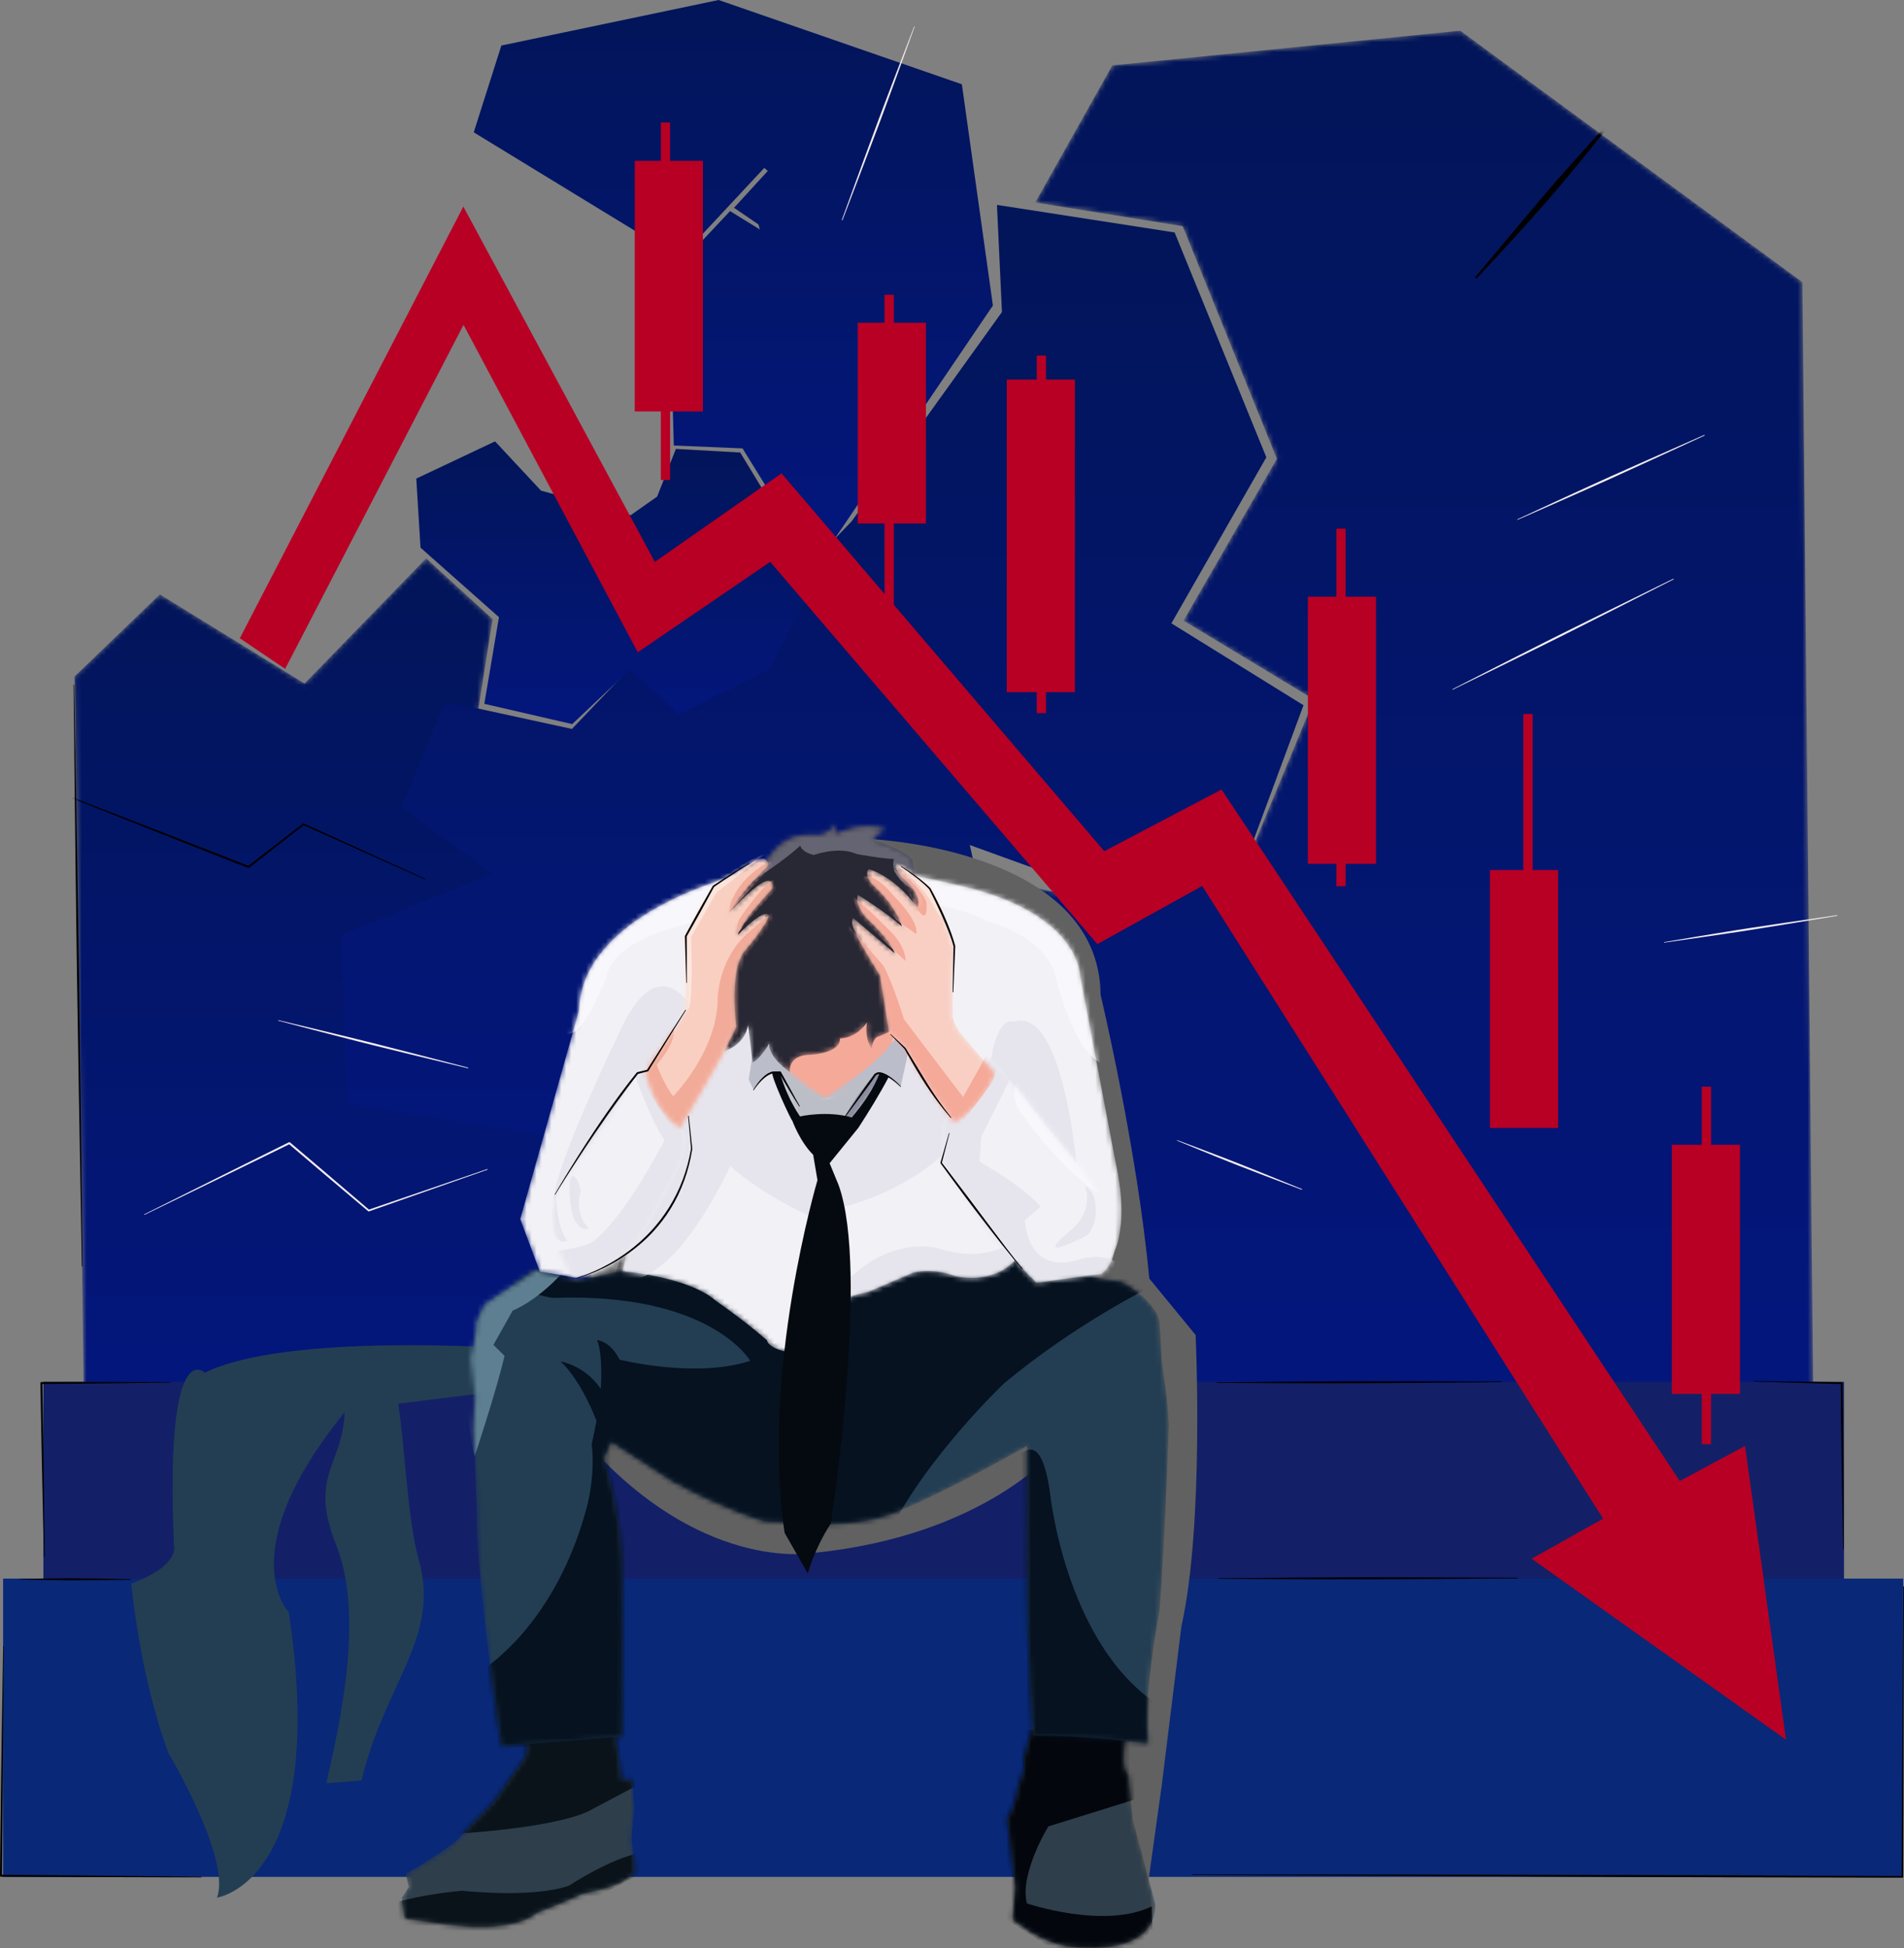 <?xml version="1.0" encoding="UTF-8"?> <svg xmlns="http://www.w3.org/2000/svg" width="385" height="394" viewBox="0 0 385 394" fill="none"><rect x="0" y="0" width="385" height="394" fill="#808080" stroke="none"/><mask id="mask0_947_18317" style="mask-type:luminance" maskUnits="userSpaceOnUse" x="15" y="112" width="106" height="172"><path d="M15.056 136.724L32.318 120.198L61.587 138.229L86.166 112.908L99.611 125.202L96.035 147.741L88.81 157.992L104.571 158.102L108.028 183.227L76.539 193.513L75.43 213.045L120.111 209.258L119.32 280.295L16.956 283.811L15.056 136.724Z" fill="white"></path></mask><g mask="url(#mask0_947_18317)"><path fill-rule="evenodd" clip-rule="evenodd" d="M15.171 136.724L32.318 120.198L61.587 138.229L86.166 112.908L99.611 125.202L96.035 147.741L88.81 157.992L104.571 158.102L108.028 183.227L76.539 193.513L75.43 213.045L120.111 209.258L119.32 280.295L16.956 283.811L15.056 136.724H15.171Z" fill="url(#paint0_linear_947_18317)"></path></g><mask id="mask1_947_18317" style="mask-type:luminance" maskUnits="userSpaceOnUse" x="15" y="112" width="106" height="172"><path d="M15.056 136.724L32.318 120.198L61.587 138.229L86.166 112.908L99.611 125.202L96.035 147.741L88.81 157.992L104.571 158.102L108.028 183.227L76.539 193.513L75.43 213.045L120.111 209.258L119.32 280.295L16.956 283.811L15.056 136.724Z" fill="white"></path></mask><g mask="url(#mask1_947_18317)"><path fill-rule="evenodd" clip-rule="evenodd" d="M7.269 158.53C7.269 158.53 14.317 161.34 22.701 164.67C26.041 165.997 29.592 167.405 32.995 168.751C36.065 169.967 39.015 171.132 41.577 172.14C46.623 174.127 50.167 175.51 50.167 175.51C50.233 175.536 50.308 175.526 50.365 175.482L61.4 166.881L85.857 177.814C85.89 177.83 85.93 177.815 85.945 177.781C85.96 177.747 85.946 177.708 85.912 177.693L61.446 166.53C61.389 166.505 61.322 166.512 61.272 166.551L50.208 175.091C49.582 174.844 46.264 173.539 41.724 171.766C39.159 170.764 36.203 169.614 33.125 168.418C29.714 167.093 26.152 165.713 22.801 164.416C14.388 161.159 7.308 158.429 7.308 158.429C7.281 158.419 7.25 158.432 7.238 158.46C7.227 158.488 7.241 158.52 7.269 158.53Z" fill="black"></path></g><path fill-rule="evenodd" clip-rule="evenodd" d="M70.315 223.306L68.901 189.112L99.45 176.702L81.267 163.246L89.998 141.829L115.649 147.411L127.413 135.079L152.827 125.538L172.208 105.425L202.6 63.099L201.591 41.437L237.514 47.008L256.063 92.478L236.864 126.055L263.576 142.616L246.363 189.089L196.099 170.886L212.706 245.936L70.315 223.306Z" fill="url(#paint1_linear_947_18317)"></path><path fill-rule="evenodd" clip-rule="evenodd" d="M97.935 142.33L100.892 124.805L85.03 110.744L84.176 96.782L100.106 89.255L109.39 99.218L127.511 104.195L132.878 100.424L136.664 90.782L149.68 91.51L156.538 102.826L164.003 118.967L155.702 135.271L137.289 144.52L127.398 135.388L115.705 146.43L97.935 142.33Z" fill="url(#paint2_linear_947_18317)"></path><mask id="mask2_947_18317" style="mask-type:luminance" maskUnits="userSpaceOnUse" x="197" y="6" width="170" height="278"><path d="M224.917 13.226L295.271 6.205L364.453 57.066L366.653 283.011L204.015 281.8L197.985 187.007L201.21 177.787L222.873 182.47L251.518 175.779L265.702 141.457L239.316 125.509L258.191 92.789L239.147 45.744L209.332 40.952L224.917 13.226Z" fill="white"></path></mask><g mask="url(#mask2_947_18317)"><path fill-rule="evenodd" clip-rule="evenodd" d="M224.917 13.226L295.271 6.205L364.453 57.066L366.653 283.011L204.015 281.8L197.985 187.007L201.21 177.787L222.873 182.47L251.518 175.779L265.702 141.457L239.316 125.509L258.191 92.789L239.147 45.744L209.332 40.952L224.917 13.226Z" fill="url(#paint3_linear_947_18317)"></path></g><mask id="mask3_947_18317" style="mask-type:luminance" maskUnits="userSpaceOnUse" x="197" y="6" width="170" height="278"><path d="M224.917 13.226L295.271 6.205L364.453 57.066L366.653 283.011L204.015 281.8L197.985 187.007L201.21 177.787L222.873 182.47L251.518 175.779L265.702 141.457L239.316 125.509L258.191 92.789L239.147 45.744L209.332 40.952L224.917 13.226Z" fill="white"></path></mask><g mask="url(#mask3_947_18317)"><path fill-rule="evenodd" clip-rule="evenodd" d="M326.867 23.019C326.867 23.019 324.378 25.759 320.732 29.813C319.912 30.725 319.035 31.704 318.118 32.736C317.015 33.977 315.849 35.29 314.655 36.654C313.903 37.514 313.138 38.392 312.374 39.289C310.508 41.476 308.614 43.74 306.761 45.953C303.715 49.589 300.804 53.104 298.358 55.964C298.284 56.046 298.29 56.173 298.373 56.247C298.455 56.321 298.582 56.314 298.656 56.231C301.233 53.486 304.342 50.139 307.519 46.611C309.452 44.466 311.418 42.262 313.305 40.091C314.078 39.201 314.833 38.312 315.569 37.438C316.737 36.051 317.855 34.697 318.911 33.414C319.789 32.348 320.619 31.329 321.391 30.375C324.821 26.135 327.114 23.228 327.114 23.228C327.172 23.16 327.164 23.058 327.095 23C327.027 22.942 326.925 22.951 326.867 23.019Z" fill="black"></path></g><path fill-rule="evenodd" clip-rule="evenodd" d="M101.38 9.207L95.793 26.76L137.489 52.231L154.538 33.959L155.253 34.569L148.426 42.021L153.365 45.385L153.653 46.411L147.621 42.691L138.08 52.843L135.425 59.426L136.244 90.093L150.145 90.673L155.453 99.265L167.676 110.565L200.772 61.778L194.496 17.044L145.305 0L101.38 9.207Z" fill="url(#paint4_linear_947_18317)"></path><path fill-rule="evenodd" clip-rule="evenodd" d="M372.87 279.44H8.772V322.448H372.87V279.44Z" fill="#132067"></path><path fill-rule="evenodd" clip-rule="evenodd" d="M384.83 319.229H0.63V379.55H384.83V319.229Z" fill="#092877"></path><path fill-rule="evenodd" clip-rule="evenodd" d="M41.416 277.595C41.416 277.595 33.299 269.42 35.192 312.721C35.192 312.721 36.349 316.592 26.561 320.25C26.561 320.25 28.093 338.237 34.04 354.481C34.04 354.481 46.802 375.866 43.878 383.743C43.878 383.743 66.557 380.608 58.398 326.044C58.398 326.044 46.586 314.013 69.694 285.588C69.331 296.282 62.41 298.353 67.925 312.273C73.282 325.792 69.575 345.18 65.972 360.614L73.101 360.056C77.773 340.364 89.178 331.117 84.66 315.348C82.401 307.465 81.823 291.78 80.51 283.856L101.482 281.26L103.378 272.674C103.378 272.674 57.935 269.393 41.416 277.595Z" fill="#233E53"></path><path fill-rule="evenodd" clip-rule="evenodd" d="M48.498 129.068L93.689 41.771L132.412 113.631L158.03 95.721L223.292 172.138L247.003 159.657L339.661 299.493L352.854 292.41L361.143 351.821L309.71 315.208L324.162 307.112L243.093 179.164L221.889 190.92L155.738 113.621L128.957 131.909L93.729 65.695L57.658 135.262L48.498 129.068Z" fill="#B80024"></path><path fill-rule="evenodd" clip-rule="evenodd" d="M142.134 32.528H135.499V24.772H133.619V32.528H128.351V83.208H133.619V97.07H135.499V83.208H142.134V32.528Z" fill="#B80024"></path><path fill-rule="evenodd" clip-rule="evenodd" d="M187.23 65.265H180.737V59.616H178.857V65.265H173.447V105.857H178.857V131.914H180.737V105.857H187.23V65.265Z" fill="#B80024"></path><path fill-rule="evenodd" clip-rule="evenodd" d="M217.355 76.754H211.515V71.912H209.636V76.754H203.572V139.973H209.636V144.21H211.515V139.973H217.355V76.754Z" fill="#B80024"></path><path fill-rule="evenodd" clip-rule="evenodd" d="M278.242 120.666H272.091V106.909H270.212V120.666H264.46V174.68H270.212V179.207H272.091V174.68H278.242V120.666Z" fill="#B80024"></path><path fill-rule="evenodd" clip-rule="evenodd" d="M309.905 175.94V144.386H308.026V175.94H301.276V228.106H315.059V175.94H309.905Z" fill="#B80024"></path><path fill-rule="evenodd" clip-rule="evenodd" d="M351.837 231.502H345.985V219.759H344.105V231.502H338.054V281.884H344.105V292.057H345.985V281.884H351.837V231.502Z" fill="#B80024"></path><path fill-rule="evenodd" clip-rule="evenodd" d="M177.092 169.786C177.092 169.786 222.277 171.979 222.549 201.174C222.549 201.174 229.922 232.113 232.392 258.551L241.765 269.971C241.765 269.971 243.537 308.268 238.888 328.857L234.884 361.237L231.028 388.91L214.956 387.126L212 314.718L213.397 293.172C213.397 293.172 199.219 310.501 164.664 314.018C164.664 314.018 140.941 318.665 116.478 289.253L142.612 186.399C150.421 177.202 160.182 169.944 177.092 169.786Z" fill="#616161"></path><mask id="mask4_947_18317" style="mask-type:luminance" maskUnits="userSpaceOnUse" x="203" y="347" width="31" height="47"><path d="M209.242 347.496L206.993 355.718C206.993 355.718 207.619 357.703 206.074 360.648C206.074 360.648 205.235 365.658 203.653 367.77L205.308 381.602L204.773 388.168C204.773 388.168 209.827 392.553 215.634 393.577C215.634 393.577 233.869 396.574 233.597 385.006L229.086 368.082C229.086 368.082 228.207 360.471 228.16 358.839C228.16 358.839 226.19 358.513 228.008 349.199L209.242 347.496Z" fill="white"></path></mask><g mask="url(#mask4_947_18317)"><path fill-rule="evenodd" clip-rule="evenodd" d="M209.242 347.496L206.993 355.718C206.993 355.718 207.619 357.703 206.074 360.648C206.074 360.648 205.235 365.658 203.653 367.77L205.308 381.602L204.773 388.168C204.773 388.168 209.827 392.553 215.634 393.577C215.634 393.577 233.869 396.574 233.597 385.006L229.086 368.082C229.086 368.082 228.207 360.471 228.16 358.839C228.16 358.839 226.19 358.513 228.008 349.199L209.242 347.496Z" fill="#2E3E4B"></path></g><mask id="mask5_947_18317" style="mask-type:luminance" maskUnits="userSpaceOnUse" x="203" y="347" width="31" height="47"><path d="M209.242 347.496L206.993 355.718C206.993 355.718 207.619 357.703 206.074 360.648C206.074 360.648 205.235 365.658 203.653 367.77L205.308 381.602L204.773 388.168C204.773 388.168 209.827 392.553 215.634 393.577C215.634 393.577 233.869 396.574 233.597 385.006L229.086 368.082C229.086 368.082 228.207 360.471 228.16 358.839C228.16 358.839 226.19 358.513 228.008 349.199L209.242 347.496Z" fill="white"></path></mask><g mask="url(#mask5_947_18317)"><path fill-rule="evenodd" clip-rule="evenodd" d="M231.032 363.414L211.988 369.339C211.988 369.339 206.082 378.931 207.654 384.923C207.654 384.923 223.32 390.219 232.897 385.508L233.07 390.053L229.032 394.733L214.313 395.071L203.175 387.928L203.04 379.88L201.241 366.564L205.491 350.206L227.299 347.696L233.913 351.852L231.032 363.414Z" fill="#03060D"></path></g><mask id="mask6_947_18317" style="mask-type:luminance" maskUnits="userSpaceOnUse" x="81" y="347" width="48" height="43"><path d="M123.937 347.161C123.937 347.161 125.141 356.435 125.691 359.865L127.788 359.837C127.788 359.837 128.215 363.936 128.275 366.066C128.275 366.066 127.784 369.637 127.736 372.13C127.736 372.13 128.267 376.451 128.375 378.38C128.375 378.38 127.229 381.251 117.904 382.939C117.904 382.939 112.805 385.308 108.507 386.84C108.507 386.84 104.551 391.176 90.084 389.181L81.85 387.998L81.23 383.824L82.66 381.599L82.016 378.92C82.016 378.92 88.423 375.346 92.133 372.339L99.746 364.534L106.458 355.076L106.729 350.032L123.937 347.161Z" fill="white"></path></mask><g mask="url(#mask6_947_18317)"><path fill-rule="evenodd" clip-rule="evenodd" d="M123.937 347.161C123.937 347.161 125.141 356.435 125.691 359.865L127.788 359.837C127.788 359.837 128.215 363.936 128.275 366.066C128.275 366.066 127.784 369.637 127.736 372.13C127.736 372.13 128.267 376.451 128.375 378.38C128.375 378.38 127.229 381.251 117.904 382.939C117.904 382.939 112.805 385.308 108.507 386.84C108.507 386.84 104.551 391.176 90.084 389.181L81.85 387.998L81.23 383.824L82.66 381.599L82.016 378.92C82.016 378.92 88.423 375.346 92.133 372.339L99.746 364.534L106.458 355.076L106.729 350.032L123.937 347.161Z" fill="#2E3E4B"></path></g><mask id="mask7_947_18317" style="mask-type:luminance" maskUnits="userSpaceOnUse" x="81" y="347" width="48" height="43"><path d="M123.937 347.161C123.937 347.161 125.141 356.435 125.691 359.865L127.788 359.837C127.788 359.837 128.215 363.936 128.275 366.066C128.275 366.066 127.784 369.637 127.736 372.13C127.736 372.13 128.267 376.451 128.375 378.38C128.375 378.38 127.229 381.251 117.904 382.939C117.904 382.939 112.805 385.308 108.507 386.84C108.507 386.84 104.551 391.176 90.084 389.181L81.85 387.998L81.23 383.824L82.66 381.599L82.016 378.92C82.016 378.92 88.423 375.346 92.133 372.339L99.746 364.534L106.458 355.076L106.729 350.032L123.937 347.161Z" fill="white"></path></mask><g mask="url(#mask7_947_18317)"><path fill-rule="evenodd" clip-rule="evenodd" d="M90.216 370.942C90.216 370.942 110.692 370.011 118.813 366.363L129.078 360.931L128.848 348.743L104.605 349.025L90.216 370.942Z" fill="#0A131A"></path></g><mask id="mask8_947_18317" style="mask-type:luminance" maskUnits="userSpaceOnUse" x="81" y="347" width="48" height="43"><path d="M123.937 347.161C123.937 347.161 125.141 356.435 125.691 359.865L127.788 359.837C127.788 359.837 128.215 363.936 128.275 366.066C128.275 366.066 127.784 369.637 127.736 372.13C127.736 372.13 128.267 376.451 128.375 378.38C128.375 378.38 127.229 381.251 117.904 382.939C117.904 382.939 112.805 385.308 108.507 386.84C108.507 386.84 104.551 391.176 90.084 389.181L81.85 387.998L81.23 383.824L82.66 381.599L82.016 378.92C82.016 378.92 88.423 375.346 92.133 372.339L99.746 364.534L106.458 355.076L106.729 350.032L123.937 347.161Z" fill="white"></path></mask><g mask="url(#mask8_947_18317)"><path fill-rule="evenodd" clip-rule="evenodd" d="M78.37 385.221C78.37 385.221 83.654 383.261 93.463 382.352C93.463 382.352 107.622 383.938 115.061 381.317C115.061 381.317 123.768 375.575 129.814 374.638L129.657 378.837L119.713 384.12L104.986 390.025L93.463 391.189L81.148 389.677L78.37 385.221Z" fill="#0A131A"></path></g><mask id="mask9_947_18317" style="mask-type:luminance" maskUnits="userSpaceOnUse" x="95" y="254" width="142" height="100"><path d="M101.392 353.157C101.392 353.157 96.165 319.963 96.38 304.749L95.754 288.819L96.135 282.448L95.167 274.74C95.167 274.74 96.469 269.69 96.388 267.252L97.968 263.818L108.296 256.867L116.827 258.908L126.079 256.959L131.764 257.957L160.811 262.473C160.811 262.473 201.735 248.115 222.022 258.543L226.841 259.267C226.841 259.267 233.459 262.61 234.46 267.27L234.968 275.733C234.968 275.733 236.115 282.687 236.35 288.068C236.35 288.068 235.6 311.27 234.466 325.724C234.466 325.724 230.968 343.867 232.192 352.578C232.192 352.578 219.059 350.91 208.88 351.01C208.88 351.01 207.702 334.767 207.708 319.448L207.642 292.427C207.642 292.427 192.27 301.254 181.703 305.586C181.703 305.586 176.106 308.416 166.215 308.22L154.638 307.684C154.638 307.684 147.045 305.635 135.834 299.513L123.595 291.583L122.136 294.935C122.136 294.935 126.145 306.836 125.843 319.718C125.843 319.718 125.987 338.834 125.799 351.197L101.392 353.157Z" fill="white"></path></mask><g mask="url(#mask9_947_18317)"><path fill-rule="evenodd" clip-rule="evenodd" d="M101.392 353.157C101.392 353.157 96.165 319.963 96.38 304.749L95.754 288.819L96.135 282.448L95.167 274.74C95.167 274.74 96.469 269.69 96.388 267.252L97.968 263.818L108.296 256.867L116.827 258.908L126.079 256.959L131.764 257.957L160.811 262.473C160.811 262.473 201.735 248.115 222.022 258.543L226.841 259.267C226.841 259.267 233.459 262.61 234.46 267.27L234.968 275.733C234.968 275.733 236.115 282.687 236.35 288.068C236.35 288.068 235.6 311.27 234.466 325.724C234.466 325.724 230.968 343.867 232.192 352.578C232.192 352.578 219.059 350.91 208.88 351.01C208.88 351.01 207.702 334.767 207.708 319.448L207.642 292.427C207.642 292.427 192.27 301.254 181.703 305.586C181.703 305.586 176.106 308.416 166.215 308.22L154.638 307.684C154.638 307.684 147.045 305.635 135.834 299.513L123.595 291.583L122.136 294.935C122.136 294.935 126.145 306.836 125.843 319.718C125.843 319.718 125.987 338.834 125.799 351.197L101.392 353.157Z" fill="#233E53"></path></g><mask id="mask10_947_18317" style="mask-type:luminance" maskUnits="userSpaceOnUse" x="95" y="254" width="142" height="100"><path d="M101.392 353.157C101.392 353.157 96.165 319.963 96.38 304.749L95.754 288.819L96.135 282.448L95.167 274.74C95.167 274.74 96.469 269.69 96.388 267.252L97.968 263.818L108.296 256.867L116.827 258.908L126.079 256.959L131.764 257.957L160.811 262.473C160.811 262.473 201.735 248.115 222.022 258.543L226.841 259.267C226.841 259.267 233.459 262.61 234.46 267.27L234.968 275.733C234.968 275.733 236.115 282.687 236.35 288.068C236.35 288.068 235.6 311.27 234.466 325.724C234.466 325.724 230.968 343.867 232.192 352.578C232.192 352.578 219.059 350.91 208.88 351.01C208.88 351.01 207.702 334.767 207.708 319.448L207.642 292.427C207.642 292.427 192.27 301.254 181.703 305.586C181.703 305.586 176.106 308.416 166.215 308.22L154.638 307.684C154.638 307.684 147.045 305.635 135.834 299.513L123.595 291.583L122.136 294.935C122.136 294.935 126.145 306.836 125.843 319.718C125.843 319.718 125.987 338.834 125.799 351.197L101.392 353.157Z" fill="white"></path></mask><g mask="url(#mask10_947_18317)"><path fill-rule="evenodd" clip-rule="evenodd" d="M96.053 338.644C96.053 338.644 111.666 330.397 118.56 305.157C118.56 305.157 120.439 298.804 119.653 292.059L120.621 287.34C120.621 287.34 117.672 279.345 113.349 275.306C113.349 275.306 118.361 276.159 121.471 280.856C121.471 280.856 122.009 273.958 120.715 270.986C120.715 270.986 123.429 271.167 125.275 274.948C125.275 274.948 140.51 278.814 151.713 275.199C151.713 275.199 143.716 261.276 111.751 262.473C111.751 262.473 103.228 261.246 98.835 256.332L105.308 253.928L131.348 254.278C131.348 254.278 150.116 259.569 157.179 269.188C157.179 269.188 174.141 253.28 188.473 254.06C188.473 254.06 199.496 257.216 204.395 251.403L211.425 254.85L225.821 255.551L233.058 260.051C233.058 260.051 217.532 267.61 202.931 279.846C202.931 279.846 187.192 294.81 179.772 310.025C179.772 310.025 164.015 317.452 134.522 303.908L126.693 297.357C126.693 297.357 130.739 333.666 128.376 349.93L128.356 354.517L98.634 357.298L96.053 338.644Z" fill="#061220"></path></g><mask id="mask11_947_18317" style="mask-type:luminance" maskUnits="userSpaceOnUse" x="95" y="254" width="142" height="100"><path d="M101.392 353.157C101.392 353.157 96.165 319.963 96.38 304.749L95.754 288.819L96.135 282.448L95.167 274.74C95.167 274.74 96.469 269.69 96.388 267.252L97.968 263.818L108.296 256.867L116.827 258.908L126.079 256.959L131.764 257.957L160.811 262.473C160.811 262.473 201.735 248.115 222.022 258.543L226.841 259.267C226.841 259.267 233.459 262.61 234.46 267.27L234.968 275.733C234.968 275.733 236.115 282.687 236.35 288.068C236.35 288.068 235.6 311.27 234.466 325.724C234.466 325.724 230.968 343.867 232.192 352.578C232.192 352.578 219.059 350.91 208.88 351.01C208.88 351.01 207.702 334.767 207.708 319.448L207.642 292.427C207.642 292.427 192.27 301.254 181.703 305.586C181.703 305.586 176.106 308.416 166.215 308.22L154.638 307.684C154.638 307.684 147.045 305.635 135.834 299.513L123.595 291.583L122.136 294.935C122.136 294.935 126.145 306.836 125.843 319.718C125.843 319.718 125.987 338.834 125.799 351.197L101.392 353.157Z" fill="white"></path></mask><g mask="url(#mask11_947_18317)"><path fill-rule="evenodd" clip-rule="evenodd" d="M202.062 301.401C202.062 301.401 209.586 282.554 212.311 301.8C212.311 301.8 215.517 334.115 235.862 345.783L236.599 356.939L204.291 351.674L202.062 301.401Z" fill="#061220"></path></g><mask id="mask12_947_18317" style="mask-type:luminance" maskUnits="userSpaceOnUse" x="95" y="254" width="142" height="100"><path d="M101.392 353.157C101.392 353.157 96.165 319.963 96.38 304.749L95.754 288.819L96.135 282.448L95.167 274.74C95.167 274.74 96.469 269.69 96.388 267.252L97.968 263.818L108.296 256.867L116.827 258.908L126.079 256.959L131.764 257.957L160.811 262.473C160.811 262.473 201.735 248.115 222.022 258.543L226.841 259.267C226.841 259.267 233.459 262.61 234.46 267.27L234.968 275.733C234.968 275.733 236.115 282.687 236.35 288.068C236.35 288.068 235.6 311.27 234.466 325.724C234.466 325.724 230.968 343.867 232.192 352.578C232.192 352.578 219.059 350.91 208.88 351.01C208.88 351.01 207.702 334.767 207.708 319.448L207.642 292.427C207.642 292.427 192.27 301.254 181.703 305.586C181.703 305.586 176.106 308.416 166.215 308.22L154.638 307.684C154.638 307.684 147.045 305.635 135.834 299.513L123.595 291.583L122.136 294.935C122.136 294.935 126.145 306.836 125.843 319.718C125.843 319.718 125.987 338.834 125.799 351.197L101.392 353.157Z" fill="white"></path></mask><g mask="url(#mask12_947_18317)"><path fill-rule="evenodd" clip-rule="evenodd" d="M95.977 294.491C95.977 294.491 100.404 281.199 102.019 274.186L99.772 271.969L103.67 265.026C103.67 265.026 109.039 263.042 115.065 255.892L107.802 254.41L94.884 263.102L93.144 272.446C93.144 272.446 94.584 290 95.977 294.491Z" fill="#5E7F92"></path></g><mask id="mask13_947_18317" style="mask-type:luminance" maskUnits="userSpaceOnUse" x="105" y="174" width="122" height="100"><path d="M155.279 175.331C155.279 175.331 117.76 182.547 117.075 204.349L105.189 246.532L109.156 257.146L116.933 258.468L127.07 245.809C127.07 245.809 127.766 250.126 125.857 257.063C125.857 257.063 139.133 258.157 144.681 263.011C144.681 263.011 150.536 267.044 155.073 271.041C155.073 271.041 155.213 273.213 161.896 273.781C161.896 273.781 166.014 262.578 175.246 261.383C175.246 261.383 179.683 259.491 184.579 257.401C184.579 257.401 188.241 256.206 193.227 258.08C193.227 258.08 200.709 259.928 205.222 254.862L224.491 254.738C224.491 254.738 228.788 249.392 225.593 235.079L218.424 197.34C218.424 197.34 218.511 185.594 196.677 179.715C196.677 179.715 178.253 175.061 166.099 174.082L155.279 175.331Z" fill="white"></path></mask><g mask="url(#mask13_947_18317)"><path fill-rule="evenodd" clip-rule="evenodd" d="M155.279 175.331C155.279 175.331 117.76 182.547 117.075 204.349L105.189 246.532L109.156 257.146L116.933 258.468L127.07 245.809C127.07 245.809 127.766 250.126 125.857 257.063C125.857 257.063 139.133 258.157 144.681 263.011C144.681 263.011 150.536 267.044 155.073 271.041C155.073 271.041 155.213 273.213 161.896 273.781C161.896 273.781 166.014 262.578 175.246 261.383C175.246 261.383 179.683 259.491 184.579 257.401C184.579 257.401 188.241 256.206 193.227 258.08C193.227 258.08 200.709 259.928 205.222 254.862L224.491 254.738C224.491 254.738 228.788 249.392 225.593 235.079L218.424 197.34C218.424 197.34 218.511 185.594 196.677 179.715C196.677 179.715 178.253 175.061 166.099 174.082L155.279 175.331Z" fill="#F2F1F6"></path></g><mask id="mask14_947_18317" style="mask-type:luminance" maskUnits="userSpaceOnUse" x="105" y="174" width="122" height="100"><path d="M155.279 175.331C155.279 175.331 117.76 182.547 117.075 204.349L105.189 246.532L109.156 257.146L116.933 258.468L127.07 245.809C127.07 245.809 127.766 250.126 125.857 257.063C125.857 257.063 139.133 258.157 144.681 263.011C144.681 263.011 150.536 267.044 155.073 271.041C155.073 271.041 155.213 273.213 161.896 273.781C161.896 273.781 166.014 262.578 175.246 261.383C175.246 261.383 179.683 259.491 184.579 257.401C184.579 257.401 188.241 256.206 193.227 258.08C193.227 258.08 200.709 259.928 205.222 254.862L224.491 254.738C224.491 254.738 228.788 249.392 225.593 235.079L218.424 197.34C218.424 197.34 218.511 185.594 196.677 179.715C196.677 179.715 178.253 175.061 166.099 174.082L155.279 175.331Z" fill="white"></path></mask><g mask="url(#mask14_947_18317)"><path fill-rule="evenodd" clip-rule="evenodd" d="M218.455 243.659C218.455 243.659 216.232 202.881 204.947 206.629C204.947 206.629 200.577 204.697 199.93 219.818L187.797 209.866C187.797 209.866 175.325 221.509 166.407 233.235C166.407 233.235 156.108 219.933 153.316 209.167L141.214 206.076C141.214 206.076 133.853 189.271 125.019 209.234C125.019 209.234 112.627 234.78 111.962 242.314L126.085 245.502L124.711 258.919C124.711 258.919 134.553 263.074 147.671 235.808C147.671 235.808 153.833 241.655 164.949 246.424L167.571 265.54L188.085 258.817L200.78 260.854L204.918 258.781L205.177 250.885C205.177 250.885 199.711 255.66 189.799 252.463C189.799 252.463 180.307 249.516 170.835 259.454L169.655 244.265C169.655 244.265 181.856 241.838 191.247 232.949C191.247 232.949 204.938 224.61 218.455 243.659Z" fill="#E6E5ED"></path></g><mask id="mask15_947_18317" style="mask-type:luminance" maskUnits="userSpaceOnUse" x="105" y="174" width="122" height="100"><path d="M155.279 175.331C155.279 175.331 117.76 182.547 117.075 204.349L105.189 246.532L109.156 257.146L116.933 258.468L127.07 245.809C127.07 245.809 127.766 250.126 125.857 257.063C125.857 257.063 139.133 258.157 144.681 263.011C144.681 263.011 150.536 267.044 155.073 271.041C155.073 271.041 155.213 273.213 161.896 273.781C161.896 273.781 166.014 262.578 175.246 261.383C175.246 261.383 179.683 259.491 184.579 257.401C184.579 257.401 188.241 256.206 193.227 258.08C193.227 258.08 200.709 259.928 205.222 254.862L224.491 254.738C224.491 254.738 228.788 249.392 225.593 235.079L218.424 197.34C218.424 197.34 218.511 185.594 196.677 179.715C196.677 179.715 178.253 175.061 166.099 174.082L155.279 175.331Z" fill="white"></path></mask><g mask="url(#mask15_947_18317)"><path fill-rule="evenodd" clip-rule="evenodd" d="M112.421 205.558C112.421 205.558 114.624 217.474 122.73 197.329C122.73 197.329 122.847 189.425 143.806 185.894C143.806 185.894 184.77 177.632 199.608 186.331C199.608 186.331 210.53 188.804 213.259 196.82C213.259 196.82 217.224 214.405 223.877 215.348L220.899 192.532L211.479 180.8L181.333 171.215L179.32 169.38L153.358 170.982L132.737 178.059L115.06 193.552L112.421 205.558Z" fill="#F8F7FC"></path></g><path fill-rule="evenodd" clip-rule="evenodd" d="M155.106 208.385C155.106 208.385 157.462 222.797 167.023 222.115C167.023 222.115 182.068 218.014 181.288 204.561L170.716 202.024L155.106 208.385Z" fill="#F5A999"></path><mask id="mask16_947_18317" style="mask-type:luminance" maskUnits="userSpaceOnUse" x="155" y="208" width="28" height="20"><path d="M155.61 212.905C155.61 212.905 163.635 220.512 167.032 221.768C167.032 221.768 179.101 214.476 182.065 208.411L182.111 211.744C182.111 211.744 174.248 225.197 170.963 227.657L162.035 227.316C161.787 227.311 156.593 216.459 155.61 212.905Z" fill="white"></path></mask><g mask="url(#mask16_947_18317)"><path fill-rule="evenodd" clip-rule="evenodd" d="M155.61 212.905C155.61 212.905 163.635 220.512 167.032 221.768C167.032 221.768 179.101 214.476 182.065 208.411L182.111 211.744C182.111 211.744 174.248 225.197 170.963 227.657L162.035 227.316C161.787 227.311 156.593 216.459 155.61 212.905Z" fill="#BCBEC7"></path></g><mask id="mask17_947_18317" style="mask-type:luminance" maskUnits="userSpaceOnUse" x="155" y="208" width="28" height="20"><path d="M155.61 212.905C155.61 212.905 163.635 220.512 167.032 221.768C167.032 221.768 179.101 214.476 182.065 208.411L182.111 211.744C182.111 211.744 174.248 225.197 170.963 227.657L162.035 227.316C161.787 227.311 156.593 216.459 155.61 212.905Z" fill="white"></path></mask><g mask="url(#mask17_947_18317)"><path fill-rule="evenodd" clip-rule="evenodd" d="M168.849 229.515C168.849 229.515 172.277 221.79 177.878 216.25L183.264 210.351L176.865 221.813C176.865 221.813 170.833 228.946 168.849 229.515Z" fill="#8B8C9E"></path></g><path fill-rule="evenodd" clip-rule="evenodd" d="M167.214 221.606C167.214 221.606 180.052 214.464 182.067 207.532L184.24 210.317C184.24 210.317 182.678 217.066 182.071 219.962C182.071 219.962 178.962 216.787 177.484 217.127C177.484 217.127 173.618 218.165 167.214 221.606Z" fill="#BBBDCA"></path><path fill-rule="evenodd" clip-rule="evenodd" d="M153.083 207.419L151.39 218.348L152.395 220.42C152.395 220.42 154.141 216.268 159.425 216.666C159.425 216.666 154.516 210.731 153.083 207.419Z" fill="#BBBDCA"></path><path fill-rule="evenodd" clip-rule="evenodd" d="M160.2 226.614C160.2 226.614 161.735 230.864 164.43 233.534L165.295 238.661C165.295 238.661 153.765 277.656 158.657 309.987L163.34 318.201C163.34 318.201 164.603 313.335 168.001 308.08C168.001 308.08 175.895 257.065 169.566 239.638L167.756 235.23L173.571 228.067C175.732 224.719 177.834 221.326 179.716 217.763L177.894 216.958C176.595 220.317 174.551 223.23 172.232 225.976C167.277 224.533 161.763 225.763 161.763 225.763C159.873 222.899 158.603 220.053 157.676 216.845L156.192 216.777C155.675 217.393 160.102 226.813 160.2 226.614Z" fill="#050A10"></path><mask id="mask18_947_18317" style="mask-type:luminance" maskUnits="userSpaceOnUse" x="111" y="215" width="28" height="44"><path d="M132.426 215.971C134.262 216.782 133.254 222.737 138.417 229.007C138.417 229.007 139.821 231.6 136.199 238.377C136.199 238.377 130.632 249.431 127.254 253.263C127.254 253.263 120.653 258.804 115.693 258.189C115.693 258.189 108.507 246.854 113.635 239.28C113.635 239.28 123.857 225.224 128.505 217.471C130.086 214.834 131.385 215.511 132.426 215.971Z" fill="white"></path></mask><g mask="url(#mask18_947_18317)"><path fill-rule="evenodd" clip-rule="evenodd" d="M132.426 215.971C134.262 216.782 133.254 222.737 138.417 229.007C138.417 229.007 139.821 231.6 136.199 238.377C136.199 238.377 130.632 249.431 127.254 253.263C127.254 253.263 120.653 258.804 115.693 258.189C115.693 258.189 108.507 246.854 113.635 239.28C113.635 239.28 123.857 225.224 128.505 217.471C130.086 214.834 131.385 215.511 132.426 215.971Z" fill="#F2F1F6"></path></g><mask id="mask19_947_18317" style="mask-type:luminance" maskUnits="userSpaceOnUse" x="111" y="215" width="28" height="44"><path d="M132.426 215.971C134.262 216.782 133.254 222.737 138.417 229.007C138.417 229.007 139.821 231.6 136.199 238.377C136.199 238.377 130.632 249.431 127.254 253.263C127.254 253.263 120.653 258.804 115.693 258.189C115.693 258.189 108.507 246.854 113.635 239.28C113.635 239.28 123.857 225.224 128.505 217.471C130.086 214.834 131.385 215.511 132.426 215.971Z" fill="white"></path></mask><g mask="url(#mask19_947_18317)"><path fill-rule="evenodd" clip-rule="evenodd" d="M127.529 215.13C127.529 215.13 131.264 226.091 134.36 230.561C134.36 230.561 126.576 246.03 119.716 251.225C119.716 251.225 115.084 253.7 104.108 253.139L108.222 258.774L119.071 260.953C119.071 260.953 128.491 255.721 131.999 250.078C131.999 250.078 143.834 239.464 139.47 224.403L130.519 212.83L127.529 215.13Z" fill="#E6E5ED"></path></g><mask id="mask20_947_18317" style="mask-type:luminance" maskUnits="userSpaceOnUse" x="111" y="215" width="28" height="44"><path d="M132.426 215.971C134.262 216.782 133.254 222.737 138.417 229.007C138.417 229.007 139.821 231.6 136.199 238.377C136.199 238.377 130.632 249.431 127.254 253.263C127.254 253.263 120.653 258.804 115.693 258.189C115.693 258.189 108.507 246.854 113.635 239.28C113.635 239.28 123.857 225.224 128.505 217.471C130.086 214.834 131.385 215.511 132.426 215.971Z" fill="white"></path></mask><g mask="url(#mask20_947_18317)"><path fill-rule="evenodd" clip-rule="evenodd" d="M117.435 240.839C117.435 240.839 115.915 245.215 119.067 248.457C119.067 248.457 115.795 249.717 115.232 242.354C114.669 234.991 117.06 238.204 117.435 240.839Z" fill="#E6E5ED"></path></g><mask id="mask21_947_18317" style="mask-type:luminance" maskUnits="userSpaceOnUse" x="111" y="215" width="28" height="44"><path d="M132.426 215.971C134.262 216.782 133.254 222.737 138.417 229.007C138.417 229.007 139.821 231.6 136.199 238.377C136.199 238.377 130.632 249.431 127.254 253.263C127.254 253.263 120.653 258.804 115.693 258.189C115.693 258.189 108.507 246.854 113.635 239.28C113.635 239.28 123.857 225.224 128.505 217.471C130.086 214.834 131.385 215.511 132.426 215.971Z" fill="white"></path></mask><g mask="url(#mask21_947_18317)"><path fill-rule="evenodd" clip-rule="evenodd" d="M112.461 238.919C112.461 238.919 111.923 247.207 114.698 250.948C114.698 250.948 109.58 253.313 112.461 238.919Z" fill="#E6E5ED"></path></g><mask id="mask22_947_18317" style="mask-type:luminance" maskUnits="userSpaceOnUse" x="190" y="214" width="36" height="46"><path d="M198.78 214.562L200.893 214.396L205.978 220.539L212.44 228.824L218.8 236.506C218.8 236.506 230.659 250.643 222.822 257.595L209.576 259.403C209.576 259.403 200.329 250.591 194.533 240.951L190.219 235.18L190.474 227.272C190.474 227.272 196.441 218.614 198.78 214.562Z" fill="white"></path></mask><g mask="url(#mask22_947_18317)"><path fill-rule="evenodd" clip-rule="evenodd" d="M198.78 214.562L200.893 214.396L205.978 220.539L212.44 228.824L218.8 236.506C218.8 236.506 230.659 250.643 222.822 257.595L209.576 259.403C209.576 259.403 200.329 250.591 194.533 240.951L190.219 235.18L190.474 227.272C190.474 227.272 196.441 218.614 198.78 214.562Z" fill="#F2F1F6"></path></g><mask id="mask23_947_18317" style="mask-type:luminance" maskUnits="userSpaceOnUse" x="190" y="214" width="36" height="46"><path d="M198.78 214.562L200.893 214.396L205.978 220.539L212.44 228.824L218.8 236.506C218.8 236.506 230.659 250.643 222.822 257.595L209.576 259.403C209.576 259.403 200.329 250.591 194.533 240.951L190.219 235.18L190.474 227.272C190.474 227.272 196.441 218.614 198.78 214.562Z" fill="white"></path></mask><g mask="url(#mask23_947_18317)"><path fill-rule="evenodd" clip-rule="evenodd" d="M205.22 216.225L198.422 229.903L198.058 234.91C198.058 234.91 207.235 240.071 210.422 244.055L207.223 246.788C207.223 246.788 207.595 257.75 217.701 254.848C217.701 254.848 222.303 253.175 225.605 255.147C225.605 255.147 223.268 262.501 212.936 263.221C212.936 263.221 205.557 262.031 196.404 247.028L188.492 235.02L189.855 224.226L199.312 212.501L205.22 216.225Z" fill="#E6E5ED"></path></g><mask id="mask24_947_18317" style="mask-type:luminance" maskUnits="userSpaceOnUse" x="190" y="214" width="36" height="46"><path d="M198.78 214.562L200.893 214.396L205.978 220.539L212.44 228.824L218.8 236.506C218.8 236.506 230.659 250.643 222.822 257.595L209.576 259.403C209.576 259.403 200.329 250.591 194.533 240.951L190.219 235.18L190.474 227.272C190.474 227.272 196.441 218.614 198.78 214.562Z" fill="white"></path></mask><g mask="url(#mask24_947_18317)"><path fill-rule="evenodd" clip-rule="evenodd" d="M219.391 239.854C219.391 239.854 221.556 244.92 216.041 249.182C216.041 249.182 208.197 255.623 219.516 249.988C221.791 248.855 222.78 241.482 219.391 239.854Z" fill="#E6E5ED"></path></g><mask id="mask25_947_18317" style="mask-type:luminance" maskUnits="userSpaceOnUse" x="190" y="214" width="36" height="46"><path d="M198.78 214.562L200.893 214.396L205.978 220.539L212.44 228.824L218.8 236.506C218.8 236.506 230.659 250.643 222.822 257.595L209.576 259.403C209.576 259.403 200.329 250.591 194.533 240.951L190.219 235.18L190.474 227.272C190.474 227.272 196.441 218.614 198.78 214.562Z" fill="white"></path></mask><g mask="url(#mask25_947_18317)"><path fill-rule="evenodd" clip-rule="evenodd" d="M205.66 217.629C205.66 217.629 203.792 222.439 206.884 225.659C209.585 229.31 211.261 231.545 216.107 236.415C216.107 236.415 225.028 244.873 222.062 239.663C222.062 239.663 209.16 221.832 205.66 217.629Z" fill="#F8F7FC"></path></g><mask id="mask26_947_18317" style="mask-type:luminance" maskUnits="userSpaceOnUse" x="145" y="166" width="42" height="51"><path d="M154.866 174.308C154.866 174.308 157.516 169.284 162.444 168.922C162.444 168.922 163.608 168.719 165.734 168.9C165.734 168.9 167.976 168.432 169.011 166.702L168.778 168.767C168.778 168.767 174.953 165.687 179.093 167.861C179.093 167.861 176.865 168.494 176.579 169.924C176.579 169.924 183.101 171.755 184.486 173.938L185.247 178.264C185.247 178.264 190.145 196.443 180.473 208.122C180.473 208.122 179.83 208.904 177.316 209.712C177.316 209.712 176.349 210.398 176.257 212.098C176.257 212.098 174.702 210.038 175.327 206.725C175.327 206.725 173.431 209.886 169.859 210.012C169.859 210.012 170.435 212.822 163.721 213.332C163.721 213.332 159.505 213.109 159.725 216.817C159.725 216.817 155.421 213.955 155.515 211.1C155.515 211.1 153.647 214.296 152.142 214.874C152.142 214.874 151.691 210.338 151.247 207.252C151.247 207.252 151.016 210.965 146.468 212.594C146.468 212.594 148.109 205.396 146.579 201.177C146.579 201.177 141.331 180.15 154.866 174.308Z" fill="white"></path></mask><g mask="url(#mask26_947_18317)"><path fill-rule="evenodd" clip-rule="evenodd" d="M154.866 174.308C154.866 174.308 157.516 169.284 162.444 168.922C162.444 168.922 163.608 168.719 165.734 168.9C165.734 168.9 167.976 168.432 169.011 166.702L168.778 168.767C168.778 168.767 174.953 165.687 179.093 167.861C179.093 167.861 176.865 168.494 176.579 169.924C176.579 169.924 183.101 171.755 184.486 173.938L185.247 178.264C185.247 178.264 190.145 196.443 180.473 208.122C180.473 208.122 179.83 208.904 177.316 209.712C177.316 209.712 176.349 210.398 176.257 212.098C176.257 212.098 174.702 210.038 175.327 206.725C175.327 206.725 173.431 209.886 169.859 210.012C169.859 210.012 170.435 212.822 163.721 213.332C163.721 213.332 159.505 213.109 159.725 216.817C159.725 216.817 155.421 213.955 155.515 211.1C155.515 211.1 153.647 214.296 152.142 214.874C152.142 214.874 151.691 210.338 151.247 207.252C151.247 207.252 151.016 210.965 146.468 212.594C146.468 212.594 148.109 205.396 146.579 201.177C146.579 201.177 141.331 180.15 154.866 174.308Z" fill="#282834"></path></g><mask id="mask27_947_18317" style="mask-type:luminance" maskUnits="userSpaceOnUse" x="145" y="166" width="42" height="51"><path d="M154.866 174.308C154.866 174.308 157.516 169.284 162.444 168.922C162.444 168.922 163.608 168.719 165.734 168.9C165.734 168.9 167.976 168.432 169.011 166.702L168.778 168.767C168.778 168.767 174.953 165.687 179.093 167.861C179.093 167.861 176.865 168.494 176.579 169.924C176.579 169.924 183.101 171.755 184.486 173.938L185.247 178.264C185.247 178.264 190.145 196.443 180.473 208.122C180.473 208.122 179.83 208.904 177.316 209.712C177.316 209.712 176.349 210.398 176.257 212.098C176.257 212.098 174.702 210.038 175.327 206.725C175.327 206.725 173.431 209.886 169.859 210.012C169.859 210.012 170.435 212.822 163.721 213.332C163.721 213.332 159.505 213.109 159.725 216.817C159.725 216.817 155.421 213.955 155.515 211.1C155.515 211.1 153.647 214.296 152.142 214.874C152.142 214.874 151.691 210.338 151.247 207.252C151.247 207.252 151.016 210.965 146.468 212.594C146.468 212.594 148.109 205.396 146.579 201.177C146.579 201.177 141.331 180.15 154.866 174.308Z" fill="white"></path></mask><g mask="url(#mask27_947_18317)"><path fill-rule="evenodd" clip-rule="evenodd" d="M145.004 182.319C145.004 182.319 155.206 176.954 161.833 171.006C161.833 171.006 162.019 172.304 164.568 172.899C164.568 172.899 169.571 171.04 173.26 172.714C173.26 172.714 178.536 173.68 180.76 173.699C180.76 173.699 179.499 176.935 184.37 179.685L187.521 182.732L187.092 174.031L182.89 170.821L180.369 166.418L171.951 165.412L167.543 164.095L159.229 167.631L153.415 171.538L145.004 182.319Z" fill="#656472"></path></g><mask id="mask28_947_18317" style="mask-type:luminance" maskUnits="userSpaceOnUse" x="130" y="173" width="27" height="56"><path d="M137.422 228.118C137.422 228.118 146.462 213.25 148.889 207.649C148.889 207.649 147.442 196.987 150.265 192.705C150.265 192.705 155.36 186.798 155.472 185.026C155.472 185.026 154.765 183.343 149.227 189.04C149.227 189.04 149.2 187.219 156.182 179.708C156.182 179.708 157.347 173.923 147.691 184.289C147.691 184.289 149.714 180.441 155.343 175.029C155.343 175.029 155.529 172.133 151.69 174.627C151.69 174.627 145.649 178.572 144.349 179.378C144.349 179.378 139.788 186.258 138.597 189.541C138.597 189.541 138.824 200.79 138.625 204.447C138.625 204.447 134.303 211.585 131.833 214.523L130.529 216.75C130.529 216.75 131.887 224.181 137.422 228.118Z" fill="white"></path></mask><g mask="url(#mask28_947_18317)"><path fill-rule="evenodd" clip-rule="evenodd" d="M137.422 228.118C137.422 228.118 146.462 213.25 148.889 207.649C148.889 207.649 147.442 196.987 150.265 192.705C150.265 192.705 155.36 186.798 155.472 185.026C155.472 185.026 154.765 183.343 149.227 189.04C149.227 189.04 149.2 187.219 156.182 179.708C156.182 179.708 157.347 173.923 147.691 184.289C147.691 184.289 149.714 180.441 155.343 175.029C155.343 175.029 155.529 172.133 151.69 174.627C151.69 174.627 145.649 178.572 144.349 179.378C144.349 179.378 139.788 186.258 138.597 189.541C138.597 189.541 138.824 200.79 138.625 204.447C138.625 204.447 134.303 211.585 131.833 214.523L130.529 216.75C130.529 216.75 131.887 224.181 137.422 228.118Z" fill="#F9CFC1"></path></g><mask id="mask29_947_18317" style="mask-type:luminance" maskUnits="userSpaceOnUse" x="130" y="173" width="27" height="56"><path d="M137.422 228.118C137.422 228.118 146.462 213.25 148.889 207.649C148.889 207.649 147.442 196.987 150.265 192.705C150.265 192.705 155.36 186.798 155.472 185.026C155.472 185.026 154.765 183.343 149.227 189.04C149.227 189.04 149.2 187.219 156.182 179.708C156.182 179.708 157.347 173.923 147.691 184.289C147.691 184.289 149.714 180.441 155.343 175.029C155.343 175.029 155.529 172.133 151.69 174.627C151.69 174.627 145.649 178.572 144.349 179.378C144.349 179.378 139.788 186.258 138.597 189.541C138.597 189.541 138.824 200.79 138.625 204.447C138.625 204.447 134.303 211.585 131.833 214.523L130.529 216.75C130.529 216.75 131.887 224.181 137.422 228.118Z" fill="white"></path></mask><g mask="url(#mask29_947_18317)"><path fill-rule="evenodd" clip-rule="evenodd" d="M135.949 207.522C135.949 207.522 137.804 209.347 132.798 215.323C132.798 215.323 134.163 219.161 136.124 221.695C136.124 221.695 144.551 213.15 145.087 202.9C145.087 202.9 144.737 194.68 151.042 188.814L155.954 184.623L156.619 186.777C156.619 186.777 152.583 190.547 151.301 193.011C151.301 193.011 148.861 196.767 149.615 207.55L148.363 211.907C148.363 211.907 142.004 224.834 136.974 229.417C136.974 229.417 130.375 220.872 128.996 215.642L130.373 212.744L135.949 207.522Z" fill="#F2AB99"></path></g><mask id="mask30_947_18317" style="mask-type:luminance" maskUnits="userSpaceOnUse" x="130" y="173" width="27" height="56"><path d="M137.422 228.118C137.422 228.118 146.462 213.25 148.889 207.649C148.889 207.649 147.442 196.987 150.265 192.705C150.265 192.705 155.36 186.798 155.472 185.026C155.472 185.026 154.765 183.343 149.227 189.04C149.227 189.04 149.2 187.219 156.182 179.708C156.182 179.708 157.347 173.923 147.691 184.289C147.691 184.289 149.714 180.441 155.343 175.029C155.343 175.029 155.529 172.133 151.69 174.627C151.69 174.627 145.649 178.572 144.349 179.378C144.349 179.378 139.788 186.258 138.597 189.541C138.597 189.541 138.824 200.79 138.625 204.447C138.625 204.447 134.303 211.585 131.833 214.523L130.529 216.75C130.529 216.75 131.887 224.181 137.422 228.118Z" fill="white"></path></mask><g mask="url(#mask30_947_18317)"><path fill-rule="evenodd" clip-rule="evenodd" d="M156.352 177.815C156.352 177.815 154.368 178.836 149.718 185.532C148.65 187.07 148.693 190.434 150.478 186.807L156.931 180.053L156.352 177.815Z" fill="#F2AB99"></path></g><mask id="mask31_947_18317" style="mask-type:luminance" maskUnits="userSpaceOnUse" x="130" y="173" width="27" height="56"><path d="M137.422 228.118C137.422 228.118 146.462 213.25 148.889 207.649C148.889 207.649 147.442 196.987 150.265 192.705C150.265 192.705 155.36 186.798 155.472 185.026C155.472 185.026 154.765 183.343 149.227 189.04C149.227 189.04 149.2 187.219 156.182 179.708C156.182 179.708 157.347 173.923 147.691 184.289C147.691 184.289 149.714 180.441 155.343 175.029C155.343 175.029 155.529 172.133 151.69 174.627C151.69 174.627 145.649 178.572 144.349 179.378C144.349 179.378 139.788 186.258 138.597 189.541C138.597 189.541 138.824 200.79 138.625 204.447C138.625 204.447 134.303 211.585 131.833 214.523L130.529 216.75C130.529 216.75 131.887 224.181 137.422 228.118Z" fill="white"></path></mask><g mask="url(#mask31_947_18317)"><path fill-rule="evenodd" clip-rule="evenodd" d="M155.85 174.126C155.85 174.126 148.119 177.659 147.409 184.635C147.409 184.635 153.821 177.19 156.254 175.266L155.85 174.126Z" fill="#F2AB99"></path></g><mask id="mask32_947_18317" style="mask-type:luminance" maskUnits="userSpaceOnUse" x="130" y="173" width="27" height="56"><path d="M137.422 228.118C137.422 228.118 146.462 213.25 148.889 207.649C148.889 207.649 147.442 196.987 150.265 192.705C150.265 192.705 155.36 186.798 155.472 185.026C155.472 185.026 154.765 183.343 149.227 189.04C149.227 189.04 149.2 187.219 156.182 179.708C156.182 179.708 157.347 173.923 147.691 184.289C147.691 184.289 149.714 180.441 155.343 175.029C155.343 175.029 155.529 172.133 151.69 174.627C151.69 174.627 145.649 178.572 144.349 179.378C144.349 179.378 139.788 186.258 138.597 189.541C138.597 189.541 138.824 200.79 138.625 204.447C138.625 204.447 134.303 211.585 131.833 214.523L130.529 216.75C130.529 216.75 131.887 224.181 137.422 228.118Z" fill="white"></path></mask><g mask="url(#mask32_947_18317)"><path fill-rule="evenodd" clip-rule="evenodd" d="M154.702 172.71C154.702 172.71 148.007 177.976 144.832 180.523L139.73 189.518C139.73 189.518 140.192 199.536 139.425 203.674C139.425 203.674 138.384 205.307 135.602 207.001L137.515 203.595C137.515 203.595 136.549 191.109 137.541 188.857L143.094 179.29C143.094 179.29 150.451 173.903 154.702 172.71Z" fill="#FBE7DE"></path></g><mask id="mask33_947_18317" style="mask-type:luminance" maskUnits="userSpaceOnUse" x="172" y="174" width="30" height="54"><path d="M192.962 227.011C192.962 227.011 186.802 219.118 182.835 211.714L179.798 208.961L177.927 197.256C177.927 197.256 173.994 191.089 172.864 188.399C172.864 188.399 171.895 186.771 172.482 185.598L180.876 192.752C180.876 192.752 180.656 191.238 176.606 186.984C176.606 186.984 172.494 183.783 173.476 180.956C173.476 180.956 178.652 184.062 182.35 187.34C182.35 187.34 181.455 183.496 176.337 178.808C176.337 178.808 174.572 176.825 175.684 175.755C175.684 175.755 180.579 176.911 185.575 183.546C185.575 183.546 186.672 180.719 182.175 177.277C182.175 177.277 179.585 173.72 182.332 175.255C182.332 175.255 186.625 178.158 187.96 179.595C187.96 179.595 189.888 182.306 190.426 184.431C190.426 184.431 192.107 189.18 192.923 191.581C192.923 191.581 192.44 201.138 192.695 204.62C192.695 204.62 192.11 205.453 193.821 208.448L201.094 217.036C199.266 221.83 196.403 224.9 192.962 227.011Z" fill="white"></path></mask><g mask="url(#mask33_947_18317)"><path fill-rule="evenodd" clip-rule="evenodd" d="M192.962 227.011C192.962 227.011 186.802 219.118 182.835 211.714L179.798 208.961L177.927 197.256C177.927 197.256 173.994 191.089 172.864 188.399C172.864 188.399 171.895 186.771 172.482 185.598L180.876 192.752C180.876 192.752 180.656 191.238 176.606 186.984C176.606 186.984 172.494 183.783 173.476 180.956C173.476 180.956 178.652 184.062 182.35 187.34C182.35 187.34 181.455 183.496 176.337 178.808C176.337 178.808 174.572 176.825 175.684 175.755C175.684 175.755 180.579 176.911 185.575 183.546C185.575 183.546 186.672 180.719 182.175 177.277C182.175 177.277 179.585 173.72 182.332 175.255C182.332 175.255 186.625 178.158 187.96 179.595C187.96 179.595 189.888 182.306 190.426 184.431C190.426 184.431 192.107 189.18 192.923 191.581C192.923 191.581 192.44 201.138 192.695 204.62C192.695 204.62 192.11 205.453 193.821 208.448L201.094 217.036C199.266 221.83 196.403 224.9 192.962 227.011Z" fill="#F9CFC3"></path></g><mask id="mask34_947_18317" style="mask-type:luminance" maskUnits="userSpaceOnUse" x="172" y="174" width="30" height="54"><path d="M192.962 227.011C192.962 227.011 186.802 219.118 182.835 211.714L179.798 208.961L177.927 197.256C177.927 197.256 173.994 191.089 172.864 188.399C172.864 188.399 171.895 186.771 172.482 185.598L180.876 192.752C180.876 192.752 180.656 191.238 176.606 186.984C176.606 186.984 172.494 183.783 173.476 180.956C173.476 180.956 178.652 184.062 182.35 187.34C182.35 187.34 181.455 183.496 176.337 178.808C176.337 178.808 174.572 176.825 175.684 175.755C175.684 175.755 180.579 176.911 185.575 183.546C185.575 183.546 186.672 180.719 182.175 177.277C182.175 177.277 179.585 173.72 182.332 175.255C182.332 175.255 186.625 178.158 187.96 179.595C187.96 179.595 189.888 182.306 190.426 184.431C190.426 184.431 192.107 189.18 192.923 191.581C192.923 191.581 192.44 201.138 192.695 204.62C192.695 204.62 192.11 205.453 193.821 208.448L201.094 217.036C199.266 221.83 196.403 224.9 192.962 227.011Z" fill="white"></path></mask><g mask="url(#mask34_947_18317)"><path fill-rule="evenodd" clip-rule="evenodd" d="M199.484 213.394L194.746 221.856L182.791 206.13C182.791 206.13 180.553 198.77 178.622 195.287L170.454 185.904L176.112 196.977L177.962 208.202L180.412 211.845L192.588 229.63L200.662 218.878L201.566 216.497L199.484 213.394Z" fill="#F5A999"></path></g><mask id="mask35_947_18317" style="mask-type:luminance" maskUnits="userSpaceOnUse" x="172" y="174" width="30" height="54"><path d="M192.962 227.011C192.962 227.011 186.802 219.118 182.835 211.714L179.798 208.961L177.927 197.256C177.927 197.256 173.994 191.089 172.864 188.399C172.864 188.399 171.895 186.771 172.482 185.598L180.876 192.752C180.876 192.752 180.656 191.238 176.606 186.984C176.606 186.984 172.494 183.783 173.476 180.956C173.476 180.956 178.652 184.062 182.35 187.34C182.35 187.34 181.455 183.496 176.337 178.808C176.337 178.808 174.572 176.825 175.684 175.755C175.684 175.755 180.579 176.911 185.575 183.546C185.575 183.546 186.672 180.719 182.175 177.277C182.175 177.277 179.585 173.72 182.332 175.255C182.332 175.255 186.625 178.158 187.96 179.595C187.96 179.595 189.888 182.306 190.426 184.431C190.426 184.431 192.107 189.18 192.923 191.581C192.923 191.581 192.44 201.138 192.695 204.62C192.695 204.62 192.11 205.453 193.821 208.448L201.094 217.036C199.266 221.83 196.403 224.9 192.962 227.011Z" fill="white"></path></mask><g mask="url(#mask35_947_18317)"><path fill-rule="evenodd" clip-rule="evenodd" d="M172.146 181.012L176.448 184.767L180.169 188.453C180.169 188.453 183.09 191.244 183.106 194.307C183.106 194.307 179.871 191.498 177.661 189.077L173.875 185.522L172.146 181.012Z" fill="#F5A999"></path></g><mask id="mask36_947_18317" style="mask-type:luminance" maskUnits="userSpaceOnUse" x="172" y="174" width="30" height="54"><path d="M192.962 227.011C192.962 227.011 186.802 219.118 182.835 211.714L179.798 208.961L177.927 197.256C177.927 197.256 173.994 191.089 172.864 188.399C172.864 188.399 171.895 186.771 172.482 185.598L180.876 192.752C180.876 192.752 180.656 191.238 176.606 186.984C176.606 186.984 172.494 183.783 173.476 180.956C173.476 180.956 178.652 184.062 182.35 187.34C182.35 187.34 181.455 183.496 176.337 178.808C176.337 178.808 174.572 176.825 175.684 175.755C175.684 175.755 180.579 176.911 185.575 183.546C185.575 183.546 186.672 180.719 182.175 177.277C182.175 177.277 179.585 173.72 182.332 175.255C182.332 175.255 186.625 178.158 187.96 179.595C187.96 179.595 189.888 182.306 190.426 184.431C190.426 184.431 192.107 189.18 192.923 191.581C192.923 191.581 192.44 201.138 192.695 204.62C192.695 204.62 192.11 205.453 193.821 208.448L201.094 217.036C199.266 221.83 196.403 224.9 192.962 227.011Z" fill="white"></path></mask><g mask="url(#mask36_947_18317)"><path fill-rule="evenodd" clip-rule="evenodd" d="M174.071 177.398C174.071 177.398 176.405 175.86 180.732 181.191C180.732 181.191 185.869 186.18 185.276 188.881L181.37 186.15L174.071 177.398Z" fill="#F5A999"></path></g><mask id="mask37_947_18317" style="mask-type:luminance" maskUnits="userSpaceOnUse" x="172" y="174" width="30" height="54"><path d="M192.962 227.011C192.962 227.011 186.802 219.118 182.835 211.714L179.798 208.961L177.927 197.256C177.927 197.256 173.994 191.089 172.864 188.399C172.864 188.399 171.895 186.771 172.482 185.598L180.876 192.752C180.876 192.752 180.656 191.238 176.606 186.984C176.606 186.984 172.494 183.783 173.476 180.956C173.476 180.956 178.652 184.062 182.35 187.34C182.35 187.34 181.455 183.496 176.337 178.808C176.337 178.808 174.572 176.825 175.684 175.755C175.684 175.755 180.579 176.911 185.575 183.546C185.575 183.546 186.672 180.719 182.175 177.277C182.175 177.277 179.585 173.72 182.332 175.255C182.332 175.255 186.625 178.158 187.96 179.595C187.96 179.595 189.888 182.306 190.426 184.431C190.426 184.431 192.107 189.18 192.923 191.581C192.923 191.581 192.44 201.138 192.695 204.62C192.695 204.62 192.11 205.453 193.821 208.448L201.094 217.036C199.266 221.83 196.403 224.9 192.962 227.011Z" fill="white"></path></mask><g mask="url(#mask37_947_18317)"><path fill-rule="evenodd" clip-rule="evenodd" d="M180.162 175.633C180.162 175.633 184.851 177.342 187.297 182.282C187.297 182.282 187.939 187.533 185.436 183.743C185.436 183.743 181.751 176.562 180.162 175.633Z" fill="#F5A999"></path></g><mask id="mask38_947_18317" style="mask-type:luminance" maskUnits="userSpaceOnUse" x="172" y="174" width="30" height="54"><path d="M192.962 227.011C192.962 227.011 186.802 219.118 182.835 211.714L179.798 208.961L177.927 197.256C177.927 197.256 173.994 191.089 172.864 188.399C172.864 188.399 171.895 186.771 172.482 185.598L180.876 192.752C180.876 192.752 180.656 191.238 176.606 186.984C176.606 186.984 172.494 183.783 173.476 180.956C173.476 180.956 178.652 184.062 182.35 187.34C182.35 187.34 181.455 183.496 176.337 178.808C176.337 178.808 174.572 176.825 175.684 175.755C175.684 175.755 180.579 176.911 185.575 183.546C185.575 183.546 186.672 180.719 182.175 177.277C182.175 177.277 179.585 173.72 182.332 175.255C182.332 175.255 186.625 178.158 187.96 179.595C187.96 179.595 189.888 182.306 190.426 184.431C190.426 184.431 192.107 189.18 192.923 191.581C192.923 191.581 192.44 201.138 192.695 204.62C192.695 204.62 192.11 205.453 193.821 208.448L201.094 217.036C199.266 221.83 196.403 224.9 192.962 227.011Z" fill="white"></path></mask><g mask="url(#mask38_947_18317)"><path fill-rule="evenodd" clip-rule="evenodd" d="M180.418 174.413C180.418 174.413 186.087 178.133 188.806 183.221C188.806 183.221 189.848 186.044 192.232 186.179C192.232 186.179 188.72 174.84 180.418 174.413Z" fill="#FAE7DD"></path></g><path fill-rule="evenodd" clip-rule="evenodd" d="M112.268 241.577C112.268 241.577 114.167 238.449 117.044 234.056C118.039 232.536 119.151 230.864 120.341 229.118C121.154 227.924 122.003 226.696 122.876 225.457C123.442 224.654 124.018 223.846 124.599 223.04C126.046 221.031 127.53 219.032 129.016 217.159L130.993 216.66C131.036 216.649 131.073 216.622 131.097 216.584C131.097 216.584 134.065 211.749 136.396 207.983C137.347 206.447 138.191 205.087 138.686 204.309C138.706 204.278 138.697 204.237 138.666 204.217C138.635 204.197 138.594 204.206 138.574 204.237C137.934 205.208 136.724 207.091 135.447 209.091C133.39 212.317 131.159 215.847 130.845 216.344L128.868 216.82C128.829 216.83 128.794 216.852 128.769 216.883C127.254 218.765 125.731 220.77 124.265 222.8C123.682 223.607 123.109 224.419 122.548 225.227C121.681 226.474 120.843 227.712 120.043 228.917C118.872 230.679 117.784 232.369 116.813 233.908C114.007 238.35 112.175 241.522 112.175 241.522C112.16 241.547 112.168 241.581 112.194 241.596C112.22 241.611 112.253 241.602 112.268 241.577Z" fill="black"></path><path fill-rule="evenodd" clip-rule="evenodd" d="M138.873 198.715C138.873 198.715 138.875 195.693 138.868 193.076C138.863 191.275 138.854 189.666 138.852 189.366C138.97 189.16 139.529 188.177 140.246 186.898C140.676 186.13 141.165 185.257 141.648 184.381C142.946 182.026 144.226 179.662 144.392 179.356C144.715 179.133 147.287 177.361 149.305 176.042C150.241 175.43 151.058 174.915 151.475 174.701C151.508 174.685 151.522 174.645 151.505 174.612C151.489 174.579 151.449 174.565 151.416 174.582C150.99 174.786 150.155 175.282 149.199 175.875C147.006 177.235 144.173 179.107 144.173 179.107C144.152 179.121 144.134 179.14 144.122 179.163C144.122 179.163 142.696 181.667 141.291 184.182C140.803 185.056 140.32 185.932 139.896 186.703C139.099 188.153 138.516 189.233 138.516 189.233C138.5 189.26 138.493 189.291 138.493 189.323C138.493 189.323 138.537 191.083 138.594 193.08C138.669 195.696 138.765 198.717 138.765 198.717C138.766 198.746 138.79 198.77 138.82 198.77C138.85 198.769 138.874 198.745 138.873 198.715Z" fill="black"></path><path fill-rule="evenodd" clip-rule="evenodd" d="M182.199 175.266C182.199 175.266 183.959 176.395 185.749 177.859C186.497 178.471 187.252 179.141 187.882 179.813C187.979 179.998 188.846 181.665 189.866 183.874C190.262 184.733 190.682 185.674 191.09 186.641C191.755 188.212 192.39 189.853 192.81 191.339L192.634 200.611C192.633 200.648 192.662 200.679 192.698 200.68C192.735 200.681 192.766 200.652 192.767 200.615L193.155 191.322C193.155 191.305 193.153 191.288 193.148 191.271C192.743 189.759 192.134 188.08 191.468 186.482C191.061 185.509 190.633 184.565 190.225 183.706C189.113 181.363 188.152 179.645 188.152 179.645C188.146 179.633 188.137 179.621 188.128 179.611C187.468 178.941 186.681 178.274 185.898 177.67C184.06 176.251 182.256 175.174 182.256 175.174C182.231 175.158 182.198 175.166 182.181 175.191C182.166 175.217 182.174 175.25 182.199 175.266Z" fill="black"></path><path fill-rule="evenodd" clip-rule="evenodd" d="M180.053 209.213L182.89 212.112C183.4 213.007 183.889 213.878 184.375 214.724C184.715 215.315 185.052 215.894 185.391 216.463C185.739 217.047 186.088 217.62 186.443 218.184C186.984 219.044 187.536 219.884 188.104 220.712C188.61 221.449 189.131 222.176 189.675 222.897C190.467 223.947 191.308 224.984 192.219 226.026C192.243 226.054 192.285 226.057 192.313 226.034C192.341 226.01 192.345 225.968 192.321 225.94C191.449 224.871 190.651 223.807 189.894 222.737C189.376 222.003 188.879 221.265 188.392 220.52C187.845 219.682 187.316 218.833 186.786 217.97C186.438 217.405 186.09 216.834 185.738 216.255C185.395 215.689 185.047 215.117 184.693 214.536C184.184 213.698 183.661 212.842 183.121 211.958C183.115 211.947 183.107 211.938 183.099 211.929L180.129 209.136C180.107 209.115 180.073 209.115 180.052 209.137C180.031 209.158 180.032 209.192 180.053 209.213Z" fill="black"></path><path fill-rule="evenodd" clip-rule="evenodd" d="M191.882 229.155L190.172 235.131C190.161 235.171 190.169 235.214 190.194 235.247C190.194 235.247 190.928 236.267 192.096 237.86C192.889 238.942 193.879 240.29 194.976 241.761C195.595 242.592 196.248 243.461 196.919 244.344C197.887 245.62 198.892 246.925 199.872 248.19C200.792 249.379 201.693 250.53 202.528 251.586C204.419 253.977 205.973 255.871 206.657 256.568C206.683 256.594 206.725 256.595 206.751 256.569C206.778 256.544 206.779 256.502 206.753 256.475C206.167 255.852 204.935 254.288 203.395 252.275C202.224 250.744 200.878 248.953 199.503 247.118C198.641 245.968 197.768 244.8 196.92 243.669C196.48 243.083 196.046 242.507 195.624 241.948C194.933 241.035 194.274 240.166 193.672 239.373C191.944 237.098 190.683 235.442 190.45 235.136L191.986 229.183C191.994 229.155 191.977 229.124 191.948 229.117C191.919 229.109 191.89 229.126 191.882 229.155Z" fill="black"></path><path fill-rule="evenodd" clip-rule="evenodd" d="M116.535 258.533C116.535 258.533 120.383 257.641 125.01 254.815C126.468 253.924 128.002 252.84 129.516 251.533C130.421 250.751 131.319 249.89 132.187 248.939C133.384 247.628 134.527 246.151 135.558 244.491C136.643 242.746 137.603 240.797 138.383 238.63C139.074 236.709 139.62 234.613 139.981 232.333C139.982 232.323 139.983 232.312 139.981 232.301L139.276 225.689C139.272 225.653 139.239 225.626 139.203 225.63C139.166 225.633 139.139 225.666 139.143 225.702L139.738 232.308C139.348 234.558 138.775 236.622 138.068 238.515C137.272 240.647 136.299 242.559 135.219 244.279C134.191 245.912 133.065 247.37 131.889 248.669C131.036 249.611 130.158 250.472 129.273 251.255C127.788 252.567 126.285 253.662 124.857 254.568C120.307 257.454 116.509 258.428 116.509 258.428C116.48 258.435 116.462 258.464 116.469 258.493C116.476 258.522 116.505 258.54 116.535 258.533Z" fill="black"></path><path fill-rule="evenodd" clip-rule="evenodd" d="M182.164 219.652C182.164 219.652 181.416 218.853 180.457 218.11C179.824 217.619 179.098 217.155 178.436 216.952C177.647 216.71 176.949 216.832 176.542 217.592C176.48 217.675 176.01 218.313 175.373 219.205C175.025 219.691 174.63 220.256 174.219 220.844C173.644 221.667 173.042 222.538 172.506 223.316C171.549 224.703 170.803 225.795 170.803 225.795C170.782 225.825 170.788 225.867 170.818 225.889C170.848 225.91 170.89 225.903 170.911 225.873C170.911 225.873 171.709 224.818 172.719 223.47C173.286 222.713 173.921 221.865 174.517 221.058C174.944 220.482 175.354 219.927 175.704 219.443C176.395 218.488 176.868 217.81 176.868 217.81C176.874 217.802 176.879 217.793 176.884 217.784C177.119 217.301 177.519 217.156 177.986 217.205C178.283 217.236 178.605 217.34 178.934 217.486C180.447 218.159 182.087 219.728 182.087 219.728C182.108 219.749 182.142 219.75 182.163 219.729C182.185 219.708 182.185 219.673 182.164 219.652Z" fill="black"></path><path fill-rule="evenodd" clip-rule="evenodd" d="M152.408 220.469C152.408 220.469 153.315 219.046 154.526 218.021C155.081 217.551 155.698 217.162 156.33 217.058C156.331 217.058 157.599 217.07 157.599 217.07C157.71 217.268 157.973 217.733 158.321 218.335C158.661 218.923 159.084 219.64 159.52 220.37C160.302 221.676 161.128 223.016 161.594 223.719C161.614 223.749 161.655 223.759 161.686 223.739C161.717 223.72 161.727 223.678 161.707 223.647C161.506 223.311 161.237 222.831 160.93 222.281C160.368 221.272 159.691 220.023 159.117 218.969C158.896 218.564 158.69 218.188 158.512 217.866C158.144 217.203 157.899 216.767 157.899 216.767C157.863 216.702 157.794 216.662 157.72 216.662L156.316 216.675C156.306 216.675 156.295 216.677 156.284 216.678C155.591 216.813 154.915 217.251 154.328 217.798C153.145 218.901 152.316 220.414 152.316 220.414C152.3 220.44 152.309 220.473 152.334 220.488C152.36 220.503 152.393 220.495 152.408 220.469Z" fill="black"></path><path fill-rule="evenodd" clip-rule="evenodd" d="M246.365 319.266C246.365 319.266 251.632 319.303 259.058 319.339C260.769 319.347 262.595 319.355 264.498 319.361C266.825 319.368 269.266 319.376 271.751 319.378C273.351 319.38 274.969 319.38 276.587 319.375C280.72 319.365 284.852 319.343 288.676 319.322C298.833 319.264 306.809 319.196 306.809 319.196C306.845 319.196 306.875 319.166 306.875 319.129C306.875 319.092 306.845 319.063 306.808 319.063C306.808 319.063 298.833 319.017 288.675 318.986C284.852 318.975 280.719 318.965 276.586 318.966C274.968 318.966 273.35 318.971 271.751 318.977C269.265 318.986 266.824 319 264.497 319.013C262.595 319.025 260.769 319.037 259.058 319.05C251.632 319.107 246.364 319.158 246.364 319.158C246.334 319.158 246.31 319.182 246.311 319.212C246.311 319.242 246.335 319.266 246.365 319.266Z" fill="black"></path><path fill-rule="evenodd" clip-rule="evenodd" d="M3.984 319.41C3.984 319.41 5.939 319.458 8.697 319.511C9.332 319.523 10.01 319.535 10.717 319.545C11.58 319.557 12.487 319.57 13.41 319.577C14.003 319.582 14.604 319.586 15.205 319.586C16.739 319.584 18.273 319.571 19.693 319.558C23.465 319.522 26.426 319.472 26.426 319.472C26.463 319.472 26.492 319.442 26.493 319.406C26.493 319.369 26.463 319.339 26.426 319.339C26.426 319.339 23.466 319.275 19.694 319.223C18.274 319.203 16.74 319.184 15.206 319.176C14.605 319.173 14.004 319.174 13.411 319.176C12.488 319.18 11.581 319.188 10.718 319.197C10.011 319.204 9.333 319.213 8.698 319.222C5.94 319.263 3.985 319.302 3.985 319.302C3.955 319.302 3.931 319.326 3.931 319.356C3.931 319.386 3.954 319.41 3.984 319.41Z" fill="black"></path><path fill-rule="evenodd" clip-rule="evenodd" d="M14.877 138.485C14.877 138.485 14.98 148.732 15.141 163.177C15.178 166.506 15.219 170.058 15.263 173.759C15.317 178.284 15.375 183.033 15.439 187.868C15.48 190.979 15.523 194.126 15.57 197.274C15.69 205.312 15.821 213.35 15.945 220.788C16.272 240.544 16.552 256.058 16.552 256.058C16.553 256.095 16.583 256.124 16.62 256.124C16.657 256.123 16.686 256.093 16.686 256.056C16.686 256.056 16.519 240.541 16.28 220.783C16.189 213.345 16.09 205.306 15.98 197.268C15.936 194.12 15.889 190.973 15.84 187.862C15.765 183.027 15.687 178.279 15.611 173.754C15.549 170.053 15.488 166.502 15.43 163.173C15.176 148.73 14.985 138.484 14.985 138.484C14.984 138.454 14.96 138.43 14.93 138.431C14.9 138.431 14.876 138.455 14.877 138.485Z" fill="black"></path><path fill-rule="evenodd" clip-rule="evenodd" d="M246.042 279.65C246.042 279.65 251.054 279.68 258.118 279.708C259.746 279.714 261.483 279.719 263.293 279.723C265.506 279.728 267.828 279.732 270.193 279.731C271.715 279.731 273.254 279.729 274.793 279.723C278.725 279.708 282.656 279.681 286.293 279.654C295.956 279.584 303.543 279.507 303.543 279.507C303.58 279.507 303.61 279.477 303.61 279.44C303.609 279.403 303.58 279.373 303.543 279.373C303.543 279.373 295.955 279.337 286.292 279.319C282.655 279.313 278.723 279.307 274.792 279.313C273.253 279.316 271.714 279.322 270.192 279.33C267.827 279.342 265.505 279.359 263.292 279.375C261.482 279.389 259.745 279.404 258.117 279.419C251.053 279.485 246.042 279.542 246.042 279.542C246.012 279.542 245.988 279.567 245.988 279.596C245.988 279.626 246.012 279.65 246.042 279.65Z" fill="black"></path><path fill-rule="evenodd" clip-rule="evenodd" d="M354.679 279.39C354.679 279.39 360.371 279.559 365.299 279.695C368.543 279.784 371.457 279.858 372.198 279.877C372.202 280.549 372.217 283.057 372.253 286.417C372.275 288.423 372.307 290.732 372.343 293.137C372.393 296.5 372.454 300.049 372.508 303.217C372.605 308.863 372.69 313.296 372.69 313.296C372.69 313.332 372.72 313.362 372.757 313.362C372.794 313.361 372.824 313.331 372.823 313.294C372.823 313.294 372.81 308.86 372.782 303.213C372.766 300.045 372.747 296.496 372.723 293.133C372.705 290.728 372.686 288.418 372.664 286.413C372.619 282.463 372.57 279.693 372.57 279.693C372.569 279.593 372.488 279.511 372.387 279.509C372.387 279.509 369.069 279.458 365.305 279.408C360.375 279.344 354.681 279.283 354.681 279.283C354.651 279.282 354.626 279.306 354.626 279.335C354.625 279.365 354.649 279.39 354.679 279.39Z" fill="black"></path><path fill-rule="evenodd" clip-rule="evenodd" d="M241.18 379.138C241.18 379.138 260.115 379.247 284.228 379.37C292.42 379.411 301.209 379.454 310.057 379.494C315.822 379.519 321.611 379.545 327.276 379.566C335.323 379.596 343.118 379.622 350.235 379.642C370.097 379.696 384.674 379.718 384.674 379.718C384.765 379.718 384.839 379.644 384.839 379.553L385 320.845C385 320.808 384.97 320.778 384.933 320.778C384.896 320.777 384.866 320.807 384.866 320.844L384.51 379.387C382.855 379.379 368.872 379.309 350.236 379.238C343.119 379.212 335.324 379.186 327.277 379.164C321.612 379.148 315.823 379.136 310.058 379.124C301.21 379.106 292.421 379.09 284.229 379.079C260.116 379.044 241.181 379.029 241.181 379.029C241.151 379.029 241.126 379.053 241.126 379.083C241.126 379.113 241.15 379.138 241.18 379.138Z" fill="black"></path><path fill-rule="evenodd" clip-rule="evenodd" d="M0.631 332.908C0.631 332.908 0.508 340.541 0.374 349.616C0.321 353.23 0.265 357.073 0.216 360.754C0.161 364.847 0.111 368.739 0.076 371.893C0.025 376.34 -7.88973e-06 379.318 -7.88973e-06 379.318C-0.001 379.372 0.02 379.424 0.058 379.462C0.095 379.501 0.147 379.523 0.201 379.523C0.201 379.523 7.79 379.561 16.398 379.591C27.673 379.631 40.694 379.659 40.694 379.659C40.731 379.659 40.761 379.63 40.762 379.593C40.762 379.556 40.732 379.526 40.695 379.526C40.695 379.526 27.675 379.379 16.4 379.267C8.618 379.19 1.667 379.131 0.407 379.12C0.416 378.38 0.448 375.666 0.483 371.897C0.513 368.743 0.544 364.851 0.575 360.758C0.602 357.077 0.627 353.234 0.649 349.619C0.703 340.543 0.739 332.91 0.739 332.91C0.739 332.88 0.716 332.855 0.686 332.855C0.656 332.855 0.631 332.879 0.631 332.908Z" fill="black"></path><path fill-rule="evenodd" clip-rule="evenodd" d="M34.386 279.481C34.386 279.481 27.883 279.464 21.38 279.459C18.612 279.456 15.844 279.458 13.577 279.461C10.519 279.464 8.375 279.472 8.375 279.472C8.321 279.472 8.27 279.494 8.232 279.532C8.194 279.571 8.174 279.623 8.174 279.676C8.174 279.676 8.204 281.927 8.263 285.287C8.305 287.67 8.364 290.611 8.426 293.703C8.482 296.484 8.544 299.387 8.602 302.118C8.75 308.975 8.882 314.741 8.882 314.741C8.882 314.778 8.913 314.807 8.95 314.807C8.986 314.806 9.016 314.776 9.015 314.739C9.015 314.739 8.958 308.971 8.882 302.114C8.852 299.383 8.819 296.478 8.784 293.697C8.745 290.604 8.707 287.663 8.671 285.281C8.629 282.512 8.592 280.497 8.581 279.873C9.184 279.869 11.075 279.854 13.579 279.831C15.846 279.809 18.614 279.781 21.382 279.75C27.885 279.676 34.387 279.59 34.387 279.59C34.417 279.59 34.441 279.565 34.441 279.535C34.441 279.505 34.416 279.481 34.386 279.481Z" fill="black"></path><path fill-rule="evenodd" clip-rule="evenodd" d="M293.773 139.453C293.773 139.453 297.681 137.549 303.182 134.851C304.45 134.229 305.803 133.565 307.211 132.871C308.933 132.022 310.739 131.131 312.577 130.219C313.759 129.632 314.954 129.037 316.148 128.439C319.196 126.91 322.239 125.371 325.054 123.945C332.531 120.159 338.392 117.166 338.392 117.166C338.425 117.149 338.439 117.109 338.423 117.076C338.406 117.043 338.366 117.03 338.333 117.046C338.333 117.046 332.421 119.938 324.904 123.646C322.074 125.041 319.017 126.552 315.964 128.072C314.769 128.668 313.576 129.267 312.397 129.86C310.565 130.782 308.768 131.692 307.056 132.56C305.655 133.269 304.312 133.952 303.053 134.593C297.593 137.374 293.725 139.357 293.725 139.357C293.698 139.37 293.687 139.402 293.701 139.429C293.714 139.456 293.747 139.467 293.773 139.453Z" fill="#F2EDED"></path><path fill-rule="evenodd" clip-rule="evenodd" d="M306.882 105.11C306.882 105.11 310.192 103.665 314.852 101.614C315.926 101.141 317.071 100.636 318.263 100.107C319.722 99.461 321.252 98.782 322.807 98.086C323.808 97.638 324.82 97.185 325.831 96.727C328.412 95.557 330.988 94.377 333.371 93.284C339.701 90.38 344.662 88.08 344.662 88.08C344.695 88.065 344.71 88.025 344.695 87.991C344.68 87.958 344.64 87.943 344.607 87.958C344.607 87.958 339.599 90.155 333.233 92.979C330.837 94.042 328.247 95.192 325.663 96.353C324.651 96.808 323.64 97.266 322.642 97.72C321.091 98.426 319.57 99.124 318.12 99.79C316.935 100.334 315.798 100.858 314.733 101.35C310.111 103.487 306.837 105.012 306.837 105.012C306.81 105.024 306.798 105.056 306.81 105.083C306.822 105.111 306.854 105.122 306.882 105.11Z" fill="#F2EDED"></path><path fill-rule="evenodd" clip-rule="evenodd" d="M56.298 206.417C56.298 206.417 59.627 207.296 64.324 208.521C65.407 208.803 66.562 209.103 67.766 209.413C69.239 209.793 70.784 210.191 72.359 210.591C73.372 210.849 74.397 211.108 75.424 211.363C78.045 212.015 80.669 212.656 83.098 213.247C89.549 214.818 94.619 216.029 94.619 216.029C94.655 216.038 94.691 216.016 94.7 215.981C94.709 215.945 94.688 215.909 94.652 215.9C94.652 215.9 89.609 214.578 83.179 212.922C80.759 212.299 78.143 211.627 75.523 210.966C74.498 210.707 73.471 210.453 72.456 210.202C70.879 209.812 69.329 209.435 67.851 209.076C66.642 208.782 65.482 208.502 64.395 208.241C59.675 207.106 56.324 206.312 56.324 206.312C56.296 206.305 56.266 206.323 56.259 206.352C56.252 206.381 56.269 206.41 56.298 206.417Z" fill="#F2EDED"></path><path fill-rule="evenodd" clip-rule="evenodd" d="M336.542 190.617C336.542 190.617 339.592 190.187 343.89 189.566C344.88 189.423 345.937 189.269 347.037 189.107C348.383 188.909 349.795 188.7 351.232 188.483C352.157 188.343 353.092 188.2 354.026 188.053C356.414 187.677 358.799 187.29 361.005 186.931C366.868 185.976 371.467 185.204 371.467 185.204C371.503 185.198 371.528 185.164 371.522 185.128C371.516 185.091 371.482 185.066 371.446 185.072C371.446 185.072 366.829 185.732 360.954 186.6C358.742 186.927 356.352 187.282 353.964 187.648C353.029 187.791 352.094 187.939 351.171 188.086C349.735 188.315 348.327 188.544 346.984 188.764C345.886 188.943 344.833 189.117 343.846 189.281C339.562 189.994 336.526 190.51 336.526 190.51C336.496 190.514 336.476 190.542 336.481 190.571C336.485 190.601 336.513 190.621 336.542 190.617Z" fill="#F2EDED"></path><path fill-rule="evenodd" clip-rule="evenodd" d="M29.224 245.661C29.224 245.661 36.573 242.095 43.918 238.521C45.927 237.543 47.935 236.564 49.792 235.657C54.222 233.494 57.796 231.744 58.479 231.409C59.025 231.874 61.747 234.195 64.798 236.781C69.271 240.573 74.449 244.937 74.449 244.937C74.496 244.977 74.56 244.989 74.618 244.969L98.545 236.549C98.58 236.537 98.599 236.499 98.587 236.464C98.575 236.43 98.536 236.411 98.502 236.423L74.599 244.61C73.952 244.057 69.213 240.003 65.062 236.47C61.652 233.569 58.638 231.02 58.638 231.02C58.578 230.968 58.492 230.958 58.421 230.993C58.421 230.993 54.557 232.907 49.641 235.351C47.79 236.271 45.791 237.267 43.791 238.264C36.482 241.91 29.177 245.564 29.177 245.564C29.15 245.577 29.139 245.61 29.152 245.636C29.165 245.663 29.198 245.674 29.224 245.661Z" fill="#F2EDED"></path><path fill-rule="evenodd" clip-rule="evenodd" d="M184.834 5.382C184.834 5.382 183.522 8.772 181.687 13.556C181.263 14.659 180.813 15.835 180.346 17.062C179.774 18.563 179.176 20.137 178.57 21.742C178.181 22.775 177.789 23.82 177.4 24.867C176.407 27.54 175.424 30.217 174.517 32.695C172.107 39.277 170.235 44.453 170.235 44.453C170.222 44.487 170.24 44.526 170.274 44.539C170.309 44.551 170.348 44.534 170.36 44.499C170.36 44.499 172.338 39.363 174.831 32.812C175.769 30.346 176.782 27.68 177.784 25.01C178.176 23.965 178.564 22.918 178.946 21.882C179.541 20.273 180.12 18.692 180.672 17.184C181.123 15.951 181.554 14.767 181.957 13.657C183.706 8.84 184.936 5.419 184.936 5.419C184.946 5.391 184.932 5.36 184.904 5.35C184.876 5.339 184.845 5.354 184.834 5.382Z" fill="#F2EDED"></path><path fill-rule="evenodd" clip-rule="evenodd" d="M238.031 230.677C238.031 230.677 240.207 231.58 243.283 232.839C243.991 233.129 244.748 233.437 245.537 233.757C246.502 234.147 247.514 234.557 248.547 234.969C249.212 235.234 249.885 235.501 250.559 235.764C252.282 236.436 254.008 237.097 255.606 237.708C259.852 239.329 263.193 240.582 263.193 240.582C263.227 240.595 263.266 240.578 263.279 240.544C263.293 240.51 263.276 240.471 263.242 240.458C263.242 240.458 259.942 239.099 255.728 237.396C254.143 236.755 252.428 236.063 250.709 235.383C250.036 235.116 249.361 234.853 248.694 234.595C247.657 234.194 246.637 233.804 245.664 233.433C244.869 233.13 244.105 232.84 243.388 232.57C240.279 231.398 238.07 230.577 238.07 230.577C238.042 230.566 238.011 230.58 238 230.608C237.989 230.635 238.003 230.667 238.031 230.677Z" fill="#F2EDED"></path><defs><linearGradient id="paint0_linear_947_18317" x1="67.584" y1="112.908" x2="67.584" y2="283.811" gradientUnits="userSpaceOnUse"><stop stop-color="#021559"></stop><stop offset="1" stop-color="#03167D"></stop></linearGradient><linearGradient id="paint1_linear_947_18317" x1="166.239" y1="41.437" x2="166.239" y2="245.936" gradientUnits="userSpaceOnUse"><stop stop-color="#021559"></stop><stop offset="1" stop-color="#03167D"></stop></linearGradient><linearGradient id="paint2_linear_947_18317" x1="124.089" y1="89.255" x2="124.089" y2="146.43" gradientUnits="userSpaceOnUse"><stop stop-color="#021559"></stop><stop offset="1" stop-color="#03167D"></stop></linearGradient><linearGradient id="paint3_linear_947_18317" x1="282.319" y1="6.205" x2="282.319" y2="283.011" gradientUnits="userSpaceOnUse"><stop stop-color="#021559"></stop><stop offset="1" stop-color="#03167D"></stop></linearGradient><linearGradient id="paint4_linear_947_18317" x1="148.283" y1="0" x2="148.283" y2="110.565" gradientUnits="userSpaceOnUse"><stop stop-color="#021559"></stop><stop offset="1" stop-color="#03167D"></stop></linearGradient></defs></svg> 